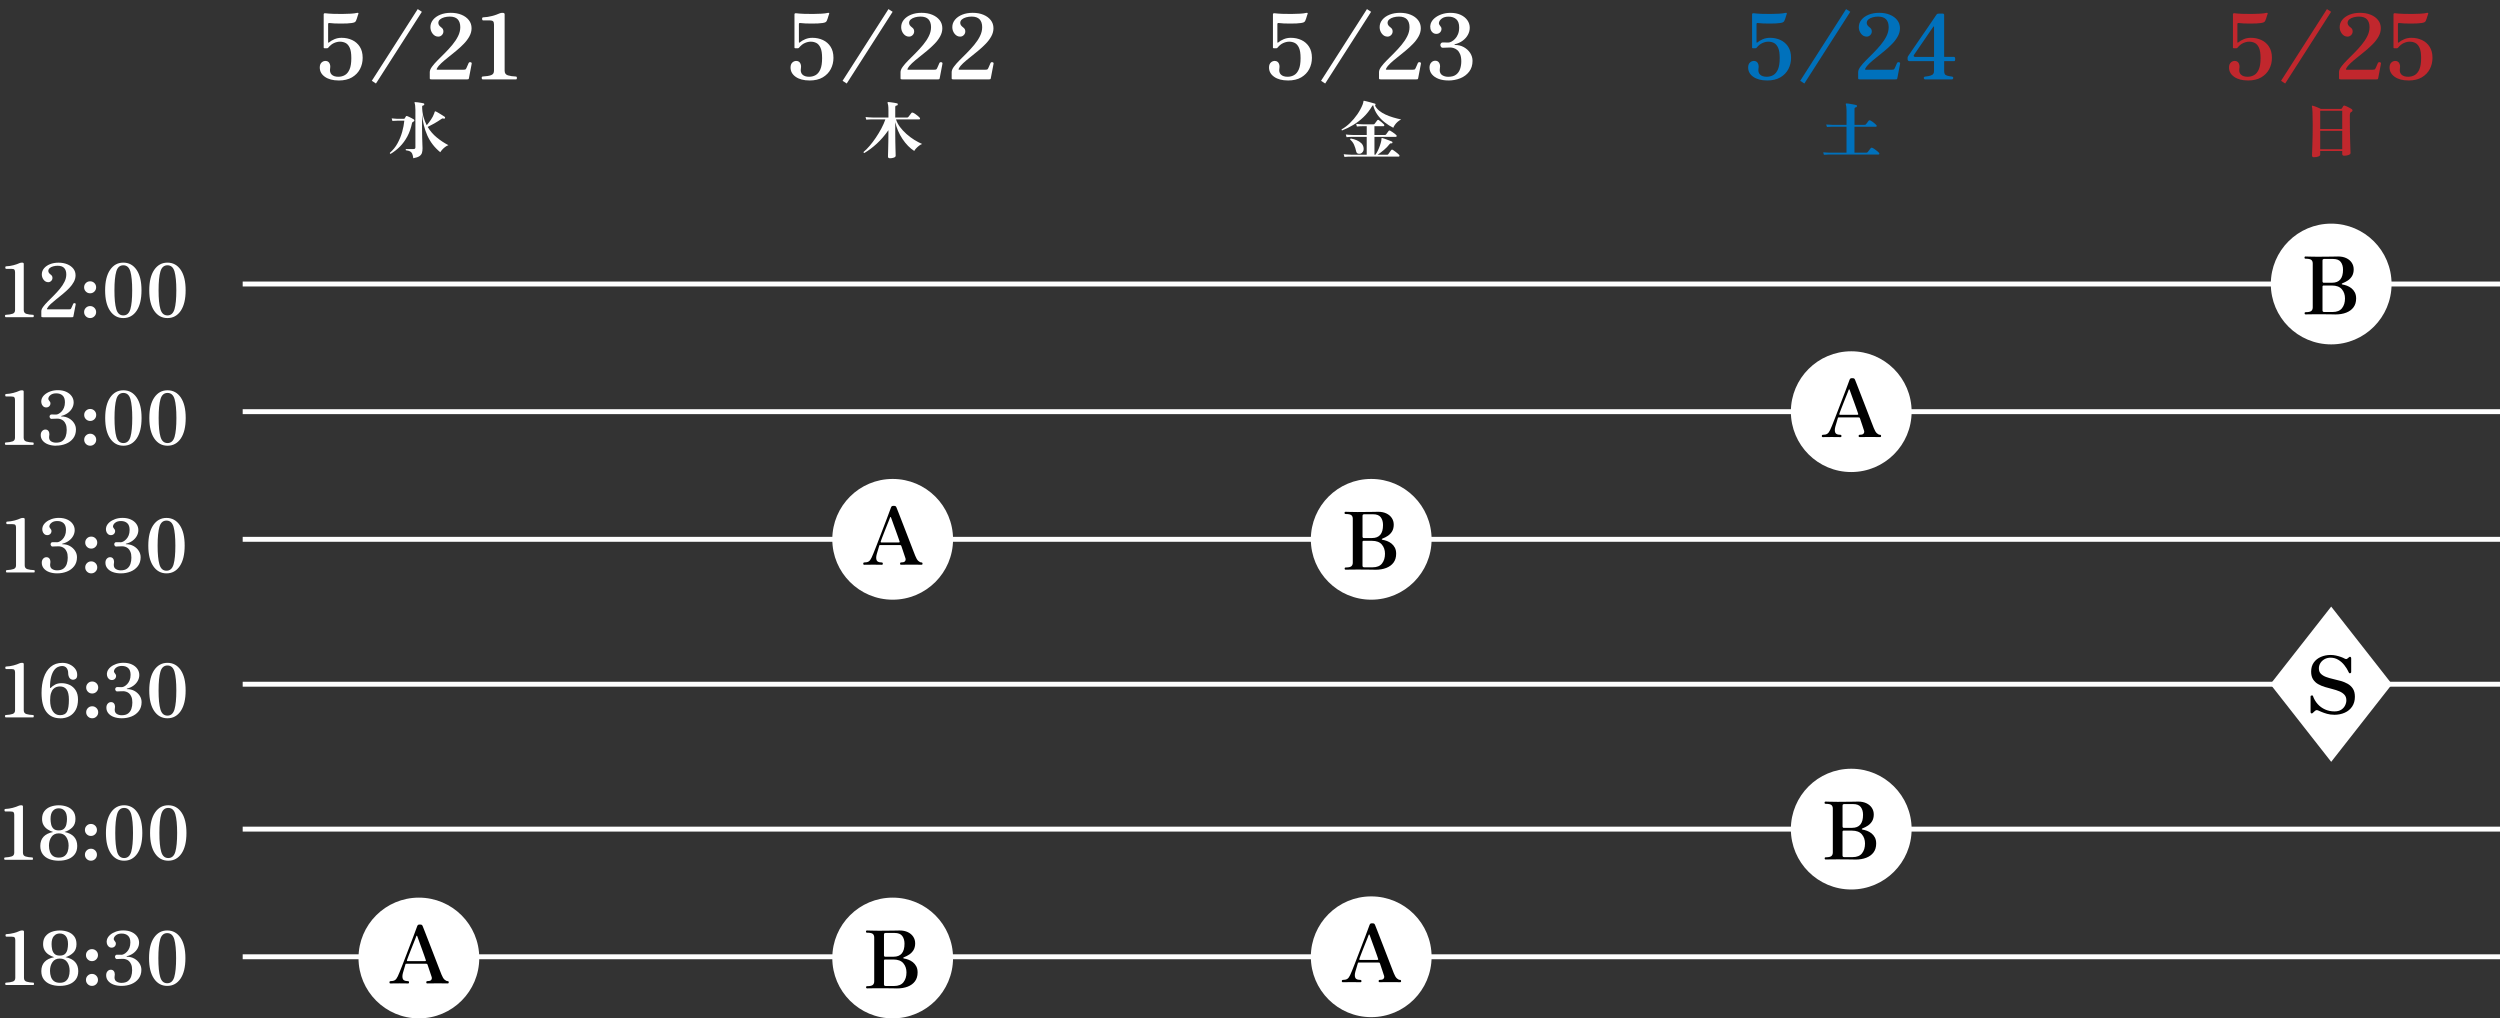 <?xml version="1.0" encoding="UTF-8"?>
<svg id="_レイヤー_1" data-name="レイヤー 1" xmlns="http://www.w3.org/2000/svg" version="1.1" viewBox="0 0 1014.48 413.25">
  <rect x="0" y="0" width="1014.48" height="413.25" fill="#333333" stroke="none"/>
  <defs>
    <style>
      .cls-1 {
        fill: #000;
      }

      .cls-1, .cls-2, .cls-3, .cls-4 {
        stroke-width: 0px;
      }

      .cls-2 {
        fill: #c1272d;
      }

      .cls-3 {
        fill: #0071bc;
      }

      .cls-4 {
        fill: #fff;
      }

      .cls-5 {
        fill: none;
        stroke: #fff;
        stroke-miterlimit: 10;
        stroke-width: 2px;
      }
    </style>
  </defs>
  <g>
    <g>
      <path class="cls-4" d="M137.4,32.65c-2.29,0-4.14-.49-5.54-1.46-1.4-.98-2.1-2.24-2.1-3.81,0-.9.26-1.59.77-2.05.51-.46,1.11-.66,1.79-.59.63.07,1.1.39,1.39.95.29.56.38,1.22.26,1.98-.2,1.15.01,2.01.62,2.6.61.59,1.51.88,2.71.88.98,0,1.86-.23,2.65-.68.79-.45,1.43-1.23,1.9-2.32.48-1.1.71-2.61.71-4.54s-.21-3.26-.64-4.21c-.43-.95-.99-1.6-1.68-1.96-.7-.35-1.46-.53-2.29-.53-.76,0-1.56.18-2.4.55-.84.37-1.63,1-2.36,1.9-.1.15-.26.22-.48.22h-.99c-.07,0-.15-.02-.24-.05-.09-.04-.13-.12-.13-.24V5.86c0-.17.05-.3.15-.4s.32-.12.66-.07c.78.1,1.76.17,2.95.22s2.42.07,3.7.05c1.28-.01,2.46-.05,3.53-.11,1.07-.06,1.89-.16,2.45-.31.32-.07.52-.06.62.04.05.05.07.11.05.18-.01.07-.03.13-.05.18v.04s-.1.23-.22.62c-.12.39-.25.8-.38,1.23-.13.43-.26.75-.38.97-.15.27-.35.46-.62.57s-.63.2-1.1.27c-.44.07-1.05.13-1.83.17-.78.04-1.62.05-2.53.05s-1.76-.02-2.58-.05c-.82-.04-1.51-.09-2.07-.17-.37-.05-.55.1-.55.44v7.32c0,.1.04.16.11.2s.16,0,.26-.09c.56-.49,1.29-.92,2.18-1.3.89-.38,1.86-.57,2.91-.57,1.56,0,2.99.3,4.28.9,1.29.6,2.33,1.5,3.11,2.71.78,1.21,1.17,2.71,1.17,4.52,0,1.64-.36,3.15-1.08,4.54s-1.8,2.51-3.24,3.37c-1.44.85-3.26,1.28-5.45,1.28Z"/>
      <path class="cls-4" d="M152.56,33.89l-1.68-1.1,18.63-29.1,1.68,1.1-18.63,29.1Z"/>
      <path class="cls-4" d="M175.1,32.21c-.17,0-.33-.02-.48-.05-.15-.04-.22-.17-.22-.38v-2.49c0-.66.3-1.4.9-2.21.6-.82,1.37-1.7,2.31-2.64.94-.94,1.93-1.93,2.98-2.98,1.05-1.05,2.04-2.14,2.98-3.28.94-1.13,1.71-2.3,2.31-3.5.6-1.2.9-2.42.9-3.66,0-1.37-.35-2.42-1.04-3.17-.7-.74-1.77-1.12-3.24-1.12-.76,0-1.49.1-2.2.29-.71.2-1.29.48-1.74.86-.45.38-.68.85-.68,1.41,0,.32.09.62.27.92.18.29.52.62,1.01.99.51.37.77.88.77,1.54,0,.59-.21,1.09-.62,1.5-.42.42-.9.62-1.46.62-.9,0-1.66-.39-2.27-1.17-.61-.78-.92-1.67-.92-2.67,0-1.12.36-2.12,1.08-3,.72-.88,1.7-1.57,2.95-2.07,1.24-.5,2.66-.75,4.25-.75s3.08.26,4.34.79c1.26.52,2.25,1.25,2.98,2.18s1.1,2.03,1.1,3.29c0,1.12-.29,2.22-.88,3.29-.59,1.07-1.35,2.1-2.31,3.07-.95.98-1.98,1.92-3.09,2.84-1.11.92-2.19,1.79-3.24,2.62-1.05.83-1.98,1.62-2.78,2.36-.81.74-1.38,1.45-1.72,2.1-.15.27-.19.43-.13.48.06.05.21.07.46.07h10.39c.32,0,.55-.02.71-.07s.31-.22.46-.51c.12-.27.29-.63.49-1.1.21-.46.36-.82.46-1.06.1-.19.26-.3.48-.33.22-.02.41.02.59.13.17.11.22.3.15.57l-1.13,5.93c-.05.2-.16.31-.35.33-.18.02-.4.04-.64.04h-14.16Z"/>
      <path class="cls-4" d="M195.85,32.21c-.15,0-.26-.1-.33-.29-.07-.19-.08-.39-.02-.59.06-.19.19-.29.38-.29,1.44-.07,2.56-.25,3.37-.53.81-.28,1.21-.88,1.21-1.81V9.96c0-.59-.11-1.01-.33-1.28-.22-.27-.74-.4-1.57-.4h-2.53c-.17,0-.29-.1-.35-.31-.06-.21-.07-.41-.02-.62.05-.21.17-.31.37-.31,1.24-.05,2.46-.23,3.66-.55,1.19-.32,2.21-.67,3.04-1.06.34-.15.74-.22,1.21-.22.56,0,.84.2.84.59v22.91c0,.98.44,1.6,1.32,1.87.88.27,1.98.43,3.29.48.17,0,.28.1.33.29.05.2.05.39,0,.59-.05.2-.16.29-.33.29h-13.54Z"/>
    </g>
    <path class="cls-4" d="M158.5,62.45c-.25-.05-.35-.19-.3-.43,1.27-1.11,2.32-2.4,3.12-3.88.81-1.48,1.43-3.01,1.88-4.61.44-1.59.73-3.11.87-4.56h-2.79c-.87.02-1.55.05-2.04.1l-.3-1.03c.64.08,1.41.14,2.32.18h2.59c.17,0,.29-.06.38-.18.08-.13.17-.27.25-.42.08-.14.16-.27.23-.39.13-.18.3-.23.5-.13.2.07.47.18.81.34.34.16.68.33,1.03.52.35.19.65.35.88.5.18.13.25.31.2.53-.07.19-.19.3-.35.35-.34.12-.53.31-.58.58-.42,2.05-1.05,3.86-1.9,5.44-.85,1.58-1.85,2.95-3.01,4.12-1.16,1.17-2.42,2.15-3.78,2.96ZM167.71,64.24c-.1-.81-.25-1.43-.44-1.86-.19-.44-.49-.76-.88-.96-.39-.2-.95-.34-1.67-.43-.07-.08-.1-.18-.09-.28,0-.1.05-.18.14-.23h3.07c.49,0,.73-.23.73-.68v-15.25c0-.64-.03-1.21-.1-1.72-.07-.51-.14-.85-.23-1.02-.05-.1-.06-.19-.03-.28.05-.07.13-.1.25-.1.3,0,.68.03,1.12.1.44.07.88.13,1.31.2.43.07.76.13.99.2.23.05.34.2.3.45-.02.24-.15.37-.4.4-.29.02-.44.14-.48.38,0,1.48.17,2.85.5,4.12.34,1.27.79,2.45,1.36,3.54.59-.69,1.16-1.44,1.72-2.27.56-.82.99-1.63,1.27-2.42.1-.3.18-.53.23-.68.02-.12.07-.2.15-.25.08-.03.21-.02.38.05.18.08.44.22.75.4.32.19.66.39,1.03.62s.71.44,1.03.64c.32.2.57.37.75.5.18.15.21.34.08.55-.13.24-.31.29-.53.18-.17-.08-.3-.12-.4-.1-.1.02-.24.08-.4.18-1.01.69-1.99,1.31-2.96,1.86-.97.55-1.87,1.03-2.71,1.43.99,1.65,2.22,3.07,3.69,4.28,1.47,1.21,3.04,2.25,4.72,3.12-.47.17-.92.42-1.36.76-.44.34-.82.69-1.16,1.07-.34.38-.6.73-.78,1.04-2.33-1.91-4.08-4.17-5.24-6.77-1.16-2.6-1.88-5.49-2.16-8.66v5.34c0,1.39.02,2.71.05,3.94.03,1.23.07,2.26.1,3.07.03.81.05,1.31.05,1.47,0,.72-.08,1.35-.24,1.88-.16.53-.51.97-1.04,1.33-.54.36-1.37.64-2.49.84Z"/>
  </g>
  <g>
    <g>
      <path class="cls-4" d="M328.44,32.65c-2.29,0-4.14-.49-5.54-1.46-1.4-.98-2.1-2.24-2.1-3.81,0-.9.26-1.59.77-2.05.51-.46,1.11-.66,1.79-.59.63.07,1.1.39,1.39.95.29.56.38,1.22.26,1.98-.2,1.15.01,2.01.62,2.6.61.59,1.51.88,2.71.88.98,0,1.86-.23,2.65-.68.79-.45,1.43-1.23,1.9-2.32.48-1.1.71-2.61.71-4.54s-.21-3.26-.64-4.21-.99-1.6-1.68-1.96c-.7-.35-1.46-.53-2.29-.53-.76,0-1.56.18-2.4.55-.84.37-1.63,1-2.36,1.9-.1.15-.26.22-.48.22h-.99c-.07,0-.15-.02-.24-.05-.09-.04-.13-.12-.13-.24V5.86c0-.17.05-.3.15-.4.1-.1.32-.12.66-.07.78.1,1.76.17,2.95.22s2.42.07,3.7.05c1.28-.01,2.46-.05,3.53-.11,1.07-.06,1.89-.16,2.45-.31.32-.07.52-.06.62.04.05.05.07.11.05.18-.01.07-.03.13-.05.18v.04s-.1.23-.22.62c-.12.39-.25.8-.38,1.23-.13.43-.26.75-.38.97-.15.27-.35.46-.62.57s-.63.2-1.1.27c-.44.07-1.05.13-1.83.17-.78.04-1.62.05-2.53.05s-1.76-.02-2.58-.05c-.82-.04-1.51-.09-2.07-.17-.37-.05-.55.1-.55.44v7.32c0,.1.04.16.11.2s.16,0,.26-.09c.56-.49,1.29-.92,2.18-1.3.89-.38,1.86-.57,2.91-.57,1.56,0,2.99.3,4.28.9,1.29.6,2.33,1.5,3.11,2.71.78,1.21,1.17,2.71,1.17,4.52,0,1.64-.36,3.15-1.08,4.54s-1.8,2.51-3.24,3.37-3.26,1.28-5.45,1.28Z"/>
      <path class="cls-4" d="M343.59,33.89l-1.68-1.1,18.63-29.1,1.68,1.1-18.63,29.1Z"/>
      <path class="cls-4" d="M366.13,32.21c-.17,0-.33-.02-.48-.05-.15-.04-.22-.17-.22-.38v-2.49c0-.66.3-1.4.9-2.21.6-.82,1.37-1.7,2.31-2.64.94-.94,1.93-1.93,2.98-2.98,1.05-1.05,2.04-2.14,2.98-3.28.94-1.13,1.71-2.3,2.31-3.5.6-1.2.9-2.42.9-3.66,0-1.37-.35-2.42-1.04-3.17-.7-.74-1.77-1.12-3.24-1.12-.76,0-1.49.1-2.2.29-.71.2-1.29.48-1.74.86-.45.38-.68.85-.68,1.41,0,.32.09.62.27.92.18.29.52.62,1.01.99.51.37.77.88.77,1.54,0,.59-.21,1.09-.62,1.5-.42.42-.9.62-1.46.62-.9,0-1.66-.39-2.27-1.17-.61-.78-.92-1.67-.92-2.67,0-1.12.36-2.12,1.08-3,.72-.88,1.7-1.57,2.95-2.07,1.24-.5,2.66-.75,4.25-.75s3.08.26,4.34.79c1.26.52,2.25,1.25,2.98,2.18.73.93,1.1,2.03,1.1,3.29,0,1.12-.29,2.22-.88,3.29-.59,1.07-1.35,2.1-2.31,3.07-.95.98-1.98,1.92-3.09,2.84-1.11.92-2.19,1.79-3.24,2.62-1.05.83-1.98,1.62-2.78,2.36-.8.74-1.38,1.45-1.72,2.1-.15.27-.19.43-.13.48.06.05.21.07.46.07h10.39c.32,0,.55-.02.71-.07.16-.05.31-.22.46-.51.12-.27.29-.63.49-1.1.21-.46.36-.82.46-1.06.1-.19.26-.3.48-.33.22-.02.42.02.59.13.17.11.22.3.15.57l-1.13,5.93c-.05.2-.17.31-.35.33-.18.02-.4.04-.64.04h-14.16Z"/>
      <path class="cls-4" d="M386.88,32.21c-.17,0-.33-.02-.48-.05s-.22-.17-.22-.38v-2.49c0-.66.3-1.4.9-2.21s1.37-1.7,2.31-2.64c.94-.94,1.93-1.93,2.98-2.98,1.05-1.05,2.04-2.14,2.98-3.28.94-1.13,1.71-2.3,2.31-3.5.6-1.2.9-2.42.9-3.66,0-1.37-.35-2.42-1.04-3.17-.7-.74-1.78-1.12-3.24-1.12-.76,0-1.49.1-2.2.29-.71.2-1.29.48-1.74.86-.45.38-.68.85-.68,1.41,0,.32.09.62.27.92.18.29.52.62,1.01.99.51.37.77.88.77,1.54,0,.59-.21,1.09-.62,1.5-.42.42-.9.62-1.46.62-.9,0-1.66-.39-2.27-1.17-.61-.78-.92-1.67-.92-2.67,0-1.12.36-2.12,1.08-3s1.7-1.57,2.95-2.07c1.24-.5,2.66-.75,4.25-.75s3.08.26,4.34.79c1.26.52,2.25,1.25,2.98,2.18.73.93,1.1,2.03,1.1,3.29,0,1.12-.29,2.22-.88,3.29s-1.35,2.1-2.31,3.07c-.95.98-1.98,1.92-3.09,2.84s-2.19,1.79-3.24,2.62-1.98,1.62-2.78,2.36c-.81.74-1.38,1.45-1.72,2.1-.15.27-.19.43-.13.48s.21.07.46.07h10.39c.32,0,.55-.02.71-.07.16-.05.31-.22.46-.51.12-.27.29-.63.49-1.1.21-.46.36-.82.46-1.06.1-.19.26-.3.48-.33.22-.02.41.02.58.13s.22.3.15.57l-1.13,5.93c-.05.2-.16.31-.35.33-.18.02-.4.04-.64.04h-14.16Z"/>
    </g>
    <path class="cls-4" d="M361.08,64.21c-.5,0-.75-.23-.75-.7,0-.12,0-.48.03-1.08s.04-1.35.06-2.25c.03-.9.05-1.85.06-2.86.02-1.01.03-1.97.03-2.9v-1.59c-1.48,2.11-3.05,3.94-4.73,5.48-1.68,1.54-3.37,2.8-5.06,3.79-.25-.05-.35-.19-.3-.43.79-.65,1.61-1.48,2.47-2.48.86-1,1.69-2.1,2.5-3.3.81-1.2,1.56-2.44,2.24-3.71s1.23-2.52,1.65-3.73h-5.01c-.55,0-1.04,0-1.46.02-.42.02-.85.05-1.28.1l-.3-1.08c.82.1,1.84.17,3.05.2h6.24v-2.84c0-.96-.04-1.66-.11-2.11-.08-.45-.16-.79-.24-1.01-.03-.08-.03-.16.02-.23.07-.07.15-.1.25-.1.25.02.61.05,1.08.11.47.06.94.13,1.42.21s.85.16,1.12.23c.1.02.17.08.21.18s.05.19.04.28c-.03.24-.15.37-.35.4-.29.02-.47.08-.55.18-.08.1-.13.28-.13.53v4.18h4.68c.18,0,.32-.02.4-.05.08-.03.18-.11.28-.23.08-.1.21-.26.36-.47.16-.21.32-.42.48-.63.16-.21.27-.36.34-.44.15-.22.37-.27.65-.15.27.1.59.28.96.54.37.26.72.53,1.06.81s.57.5.71.67c.13.15.18.31.13.47-.05.16-.15.24-.3.24h-9.44c.34,1.06.88,2.09,1.62,3.08.75,1,1.62,1.94,2.62,2.83,1,.89,2.05,1.68,3.16,2.37,1.11.69,2.17,1.25,3.2,1.69-.4.13-.83.37-1.27.72-.45.34-.84.71-1.2,1.1-.35.39-.6.72-.73,1.01-.86-.54-1.7-1.22-2.52-2.06s-1.58-1.79-2.28-2.84-1.3-2.17-1.8-3.34c-.5-1.17-.87-2.33-1.11-3.49v4.91c0,.94,0,1.9.03,2.9s.04,1.91.06,2.76c.03.85.05,1.55.06,2.11.02.56.02.89.02.99,0,.32-.23.57-.7.75-.47.18-1.02.28-1.66.28Z"/>
  </g>
  <g>
    <g>
      <path class="cls-4" d="M522.6,32.65c-2.29,0-4.14-.49-5.54-1.46-1.4-.98-2.1-2.24-2.1-3.81,0-.9.26-1.59.77-2.05.51-.46,1.11-.66,1.79-.59.63.07,1.1.39,1.39.95.29.56.38,1.22.26,1.98-.2,1.15.01,2.01.62,2.6.61.59,1.51.88,2.71.88.98,0,1.86-.23,2.65-.68.79-.45,1.43-1.23,1.9-2.32.48-1.1.71-2.61.71-4.54s-.21-3.26-.64-4.21-.99-1.6-1.68-1.96c-.7-.35-1.46-.53-2.29-.53-.76,0-1.56.18-2.4.55-.84.37-1.63,1-2.36,1.9-.1.15-.26.22-.48.22h-.99c-.07,0-.15-.02-.24-.05-.09-.04-.13-.12-.13-.24V5.86c0-.17.05-.3.15-.4.1-.1.32-.12.66-.07.78.1,1.76.17,2.95.22s2.42.07,3.7.05c1.28-.01,2.46-.05,3.53-.11,1.07-.06,1.89-.16,2.45-.31.32-.07.52-.06.62.04.05.05.07.11.05.18-.01.07-.03.13-.05.18v.04s-.1.23-.22.62c-.12.39-.25.8-.38,1.23-.13.43-.26.75-.38.97-.15.27-.35.46-.62.57s-.63.2-1.1.27c-.44.07-1.05.13-1.83.17-.78.04-1.62.05-2.53.05s-1.76-.02-2.58-.05c-.82-.04-1.51-.09-2.07-.17-.37-.05-.55.1-.55.44v7.32c0,.1.04.16.11.2s.16,0,.26-.09c.56-.49,1.29-.92,2.18-1.3.89-.38,1.86-.57,2.91-.57,1.56,0,2.99.3,4.28.9,1.29.6,2.33,1.5,3.11,2.71.78,1.21,1.17,2.71,1.17,4.52,0,1.64-.36,3.15-1.08,4.54s-1.8,2.51-3.24,3.37-3.26,1.28-5.45,1.28Z"/>
      <path class="cls-4" d="M537.75,33.89l-1.68-1.1,18.63-29.1,1.68,1.1-18.63,29.1Z"/>
      <path class="cls-4" d="M560.29,32.21c-.17,0-.33-.02-.48-.05-.15-.04-.22-.17-.22-.38v-2.49c0-.66.3-1.4.9-2.21.6-.82,1.37-1.7,2.31-2.64.94-.94,1.93-1.93,2.98-2.98,1.05-1.05,2.04-2.14,2.98-3.28.94-1.13,1.71-2.3,2.31-3.5.6-1.2.9-2.42.9-3.66,0-1.37-.35-2.42-1.04-3.17-.7-.74-1.77-1.12-3.24-1.12-.76,0-1.49.1-2.2.29-.71.2-1.29.48-1.74.86-.45.38-.68.85-.68,1.41,0,.32.09.62.27.92.18.29.52.62,1.01.99.51.37.77.88.77,1.54,0,.59-.21,1.09-.62,1.5-.42.42-.9.62-1.46.62-.9,0-1.66-.39-2.27-1.17-.61-.78-.92-1.67-.92-2.67,0-1.12.36-2.12,1.08-3,.72-.88,1.7-1.57,2.95-2.07,1.24-.5,2.66-.75,4.25-.75s3.08.26,4.34.79c1.26.52,2.25,1.25,2.98,2.18.73.93,1.1,2.03,1.1,3.29,0,1.12-.29,2.22-.88,3.29-.59,1.07-1.35,2.1-2.31,3.07-.95.98-1.98,1.92-3.09,2.84-1.11.92-2.19,1.79-3.24,2.62-1.05.83-1.98,1.62-2.78,2.36-.8.74-1.38,1.45-1.72,2.1-.15.27-.19.43-.13.48.06.05.21.07.46.07h10.39c.32,0,.55-.02.71-.07.16-.05.31-.22.46-.51.12-.27.29-.63.49-1.1.21-.46.36-.82.46-1.06.1-.19.26-.3.48-.33.22-.02.42.02.59.13.17.11.22.3.15.57l-1.13,5.93c-.05.2-.17.31-.35.33-.18.02-.4.04-.64.04h-14.16Z"/>
      <path class="cls-4" d="M587.74,32.65c-1.49,0-2.81-.21-3.95-.64-1.15-.43-2.05-1.04-2.71-1.83-.66-.79-.99-1.73-.99-2.8,0-.83.23-1.49.68-1.99s.99-.75,1.63-.75,1.12.22,1.46.66c.34.44.51.99.51,1.65,0,.22-.02.46-.07.71-.05.26-.07.52-.07.79,0,.95.35,1.64,1.04,2.07s1.49.64,2.4.64c1.37,0,2.43-.29,3.2-.88.77-.59,1.31-1.35,1.63-2.31.32-.95.48-1.98.48-3.07,0-1.17-.15-2.13-.46-2.87-.31-.74-.69-1.31-1.15-1.7-.46-.39-.95-.66-1.46-.82s-.98-.24-1.39-.24c-.54,0-1.13.02-1.78.06s-1.09.05-1.34.05c-.27,0-.49-.13-.66-.38-.17-.26-.26-.51-.26-.75s.08-.48.26-.7c.17-.22.4-.33.7-.33s.66,0,1.1.02c.44.01.84.02,1.21.02.34,0,.75-.12,1.23-.37.48-.24.96-.62,1.45-1.12.49-.5.89-1.13,1.21-1.9s.48-1.68.48-2.73c0-1.51-.39-2.62-1.17-3.33-.78-.71-1.82-1.06-3.11-1.06-1.12,0-2.03.24-2.71.73-.68.49-1.09,1.05-1.21,1.68-.05.29-.03.53.07.71.1.18.22.37.37.57.15.17.28.35.4.55.12.2.18.44.18.73,0,.56-.2,1.04-.59,1.43-.39.39-.89.59-1.5.59s-1.13-.2-1.56-.6c-.43-.4-.71-.92-.84-1.56-.13-.63-.1-1.27.09-1.9.27-.85.79-1.62,1.57-2.29.78-.67,1.73-1.2,2.85-1.59,1.12-.39,2.33-.59,3.62-.59,1.61,0,3,.27,4.17.82,1.17.55,2.07,1.28,2.71,2.2.63.92.95,1.92.95,3.02,0,1.02-.26,1.99-.77,2.91s-1.22,1.7-2.12,2.36c-.9.66-1.94,1.13-3.11,1.43-.12.02-.19.08-.2.16-.01.09.05.13.2.13,1.34,0,2.55.3,3.62.9,1.07.6,1.93,1.39,2.56,2.36.63.98.95,2.04.95,3.18,0,1.73-.46,3.2-1.37,4.39-.92,1.2-2.12,2.09-3.61,2.69s-3.1.9-4.83.9Z"/>
    </g>
    <path class="cls-4" d="M544.63,52.93c-.24-.08-.3-.23-.2-.45,1.12-.62,2.24-1.46,3.34-2.52,1.1-1.06,2.11-2.24,3.02-3.56.91-1.32,1.64-2.66,2.18-4.04.1-.29.17-.51.2-.68.03-.17.06-.3.08-.4.02-.08.03-.15.03-.2s0-.08.03-.1c.05-.08.13-.11.25-.08.18.03.48.1.88.2.4.1.84.21,1.32.34s.92.25,1.32.37c.4.12.7.2.88.25.1.03.17.1.2.2.03.1.03.19,0,.28-.03.13-.1.23-.2.28.4.81.98,1.51,1.72,2.11.75.6,1.6,1.13,2.57,1.57.96.44,1.99.83,3.07,1.15,1.08.32,2.17.6,3.26.83-.5.24-.98.55-1.42.94-.45.39-.82.81-1.13,1.25-.31.44-.52.83-.64,1.18-1.17-.57-2.32-1.29-3.45-2.17s-2.11-1.9-2.95-3.07c-.84-1.17-1.43-2.47-1.76-3.88-.17.02-.31.13-.43.33-1.01,1.71-2.18,3.2-3.51,4.47s-2.74,2.34-4.23,3.22-2.96,1.61-4.42,2.18ZM545.56,63.66l-.3-1.08c.84.1,1.85.17,3.05.2h6.29v-7.25h-5.41c-.55,0-1.04,0-1.47.03-.43.02-.86.05-1.3.1l-.3-1.08c.84.1,1.85.17,3.05.2h5.44v-3.57h-1.23c-.55,0-1.04,0-1.46.03-.42.02-.86.05-1.31.1l-.3-1.08c.84.1,1.85.17,3.05.2h3.85c.18,0,.32-.02.4-.05.08-.03.17-.11.25-.23l.98-1.31c.18-.25.4-.3.66-.15.32.2.7.49,1.13.87.44.38.76.68.98.92.13.15.17.31.11.47-.06.16-.16.24-.29.24h-3.7v3.57h4.08c.18,0,.32-.02.42-.05.09-.03.18-.11.26-.23.13-.18.3-.41.49-.68.19-.27.35-.49.47-.65.17-.23.39-.29.68-.15.23.13.52.31.86.54s.65.45.96.68c.3.23.53.42.68.59.13.15.17.31.11.47-.06.16-.16.24-.32.24h-8.68v7.25h.38c.35-.47.69-1.04,1.01-1.7.32-.66.6-1.35.84-2.05.24-.7.42-1.35.54-1.94.03-.18.05-.34.06-.48,0-.13.01-.24.01-.33,0-.13.02-.22.05-.25.05-.08.13-.1.25-.05.2.05.49.14.86.26.37.13.76.27,1.17.43.41.16.8.31,1.16.44.36.13.62.24.79.33.17.1.23.24.18.43-.05.24-.19.33-.4.28-.2-.03-.35-.03-.44.01-.09.04-.21.15-.34.31-.62.82-1.39,1.62-2.3,2.38-.92.76-1.77,1.41-2.56,1.93h3.73c.17,0,.3-.02.4-.05.1-.03.18-.11.25-.23.13-.18.33-.45.58-.81s.44-.61.55-.78c.18-.23.42-.27.71-.1.25.15.54.36.88.62s.66.52.98.77c.32.25.54.46.68.63.13.15.18.31.12.47-.05.16-.15.24-.3.24h-19.26c-.55,0-1.04,0-1.46.03-.42.02-.85.05-1.28.1ZM551.93,62.37c-.35.08-.68.05-1-.09-.31-.14-.51-.4-.59-.77-.2-.99-.49-1.9-.86-2.74-.37-.84-.9-1.54-1.59-2.11-.05-.23.04-.39.28-.45.84.15,1.62.38,2.35.69s1.35.71,1.85,1.18c.5.48.81,1.06.93,1.75.13.72.05,1.3-.26,1.74-.31.44-.68.71-1.12.81Z"/>
  </g>
  <g>
    <g>
      <path class="cls-3" d="M717.03,32.65c-2.29,0-4.14-.49-5.54-1.46-1.4-.98-2.1-2.24-2.1-3.81,0-.9.26-1.59.77-2.05.51-.46,1.11-.66,1.79-.59.63.07,1.1.39,1.39.95.29.56.38,1.22.26,1.98-.2,1.15.01,2.01.62,2.6.61.59,1.51.88,2.71.88.98,0,1.86-.23,2.65-.68.79-.45,1.43-1.23,1.9-2.32.48-1.1.71-2.61.71-4.54s-.21-3.26-.64-4.21c-.43-.95-.99-1.6-1.68-1.96-.7-.35-1.46-.53-2.29-.53-.76,0-1.56.18-2.4.55-.84.37-1.63,1-2.36,1.9-.1.15-.26.22-.48.22h-.99c-.07,0-.15-.02-.24-.05-.09-.04-.13-.12-.13-.24V5.86c0-.17.05-.3.15-.4s.32-.12.66-.07c.78.1,1.76.17,2.95.22s2.42.07,3.7.05c1.28-.01,2.46-.05,3.53-.11,1.07-.06,1.89-.16,2.45-.31.32-.07.52-.06.62.04.05.05.07.11.05.18-.01.07-.03.13-.05.18v.04s-.1.23-.22.62c-.12.39-.25.8-.38,1.23-.13.43-.26.75-.38.97-.15.27-.35.46-.62.57s-.63.2-1.1.27c-.44.07-1.05.13-1.83.17-.78.04-1.62.05-2.53.05s-1.76-.02-2.58-.05c-.82-.04-1.51-.09-2.07-.17-.37-.05-.55.1-.55.44v7.32c0,.1.04.16.11.2s.16,0,.26-.09c.56-.49,1.29-.92,2.18-1.3.89-.38,1.86-.57,2.91-.57,1.56,0,2.99.3,4.28.9,1.29.6,2.33,1.5,3.11,2.71.78,1.21,1.17,2.71,1.17,4.52,0,1.64-.36,3.15-1.08,4.54s-1.8,2.51-3.24,3.37c-1.44.85-3.26,1.28-5.45,1.28Z"/>
      <path class="cls-3" d="M732.19,33.89l-1.68-1.1,18.63-29.1,1.68,1.1-18.63,29.1Z"/>
      <path class="cls-3" d="M754.73,32.21c-.17,0-.33-.02-.48-.05-.15-.04-.22-.17-.22-.38v-2.49c0-.66.3-1.4.9-2.21.6-.82,1.37-1.7,2.31-2.64.94-.94,1.93-1.93,2.98-2.98,1.05-1.05,2.04-2.14,2.98-3.28.94-1.13,1.71-2.3,2.31-3.5.6-1.2.9-2.42.9-3.66,0-1.37-.35-2.42-1.04-3.17-.7-.74-1.77-1.12-3.24-1.12-.76,0-1.49.1-2.2.29-.71.2-1.29.48-1.74.86-.45.38-.68.85-.68,1.41,0,.32.09.62.27.92.18.29.52.62,1.01.99.51.37.77.88.77,1.54,0,.59-.21,1.09-.62,1.5-.42.42-.9.62-1.46.62-.9,0-1.66-.39-2.27-1.17-.61-.78-.92-1.67-.92-2.67,0-1.12.36-2.12,1.08-3,.72-.88,1.7-1.57,2.95-2.07,1.24-.5,2.66-.75,4.25-.75s3.08.26,4.34.79c1.26.52,2.25,1.25,2.98,2.18s1.1,2.03,1.1,3.29c0,1.12-.29,2.22-.88,3.29-.59,1.07-1.35,2.1-2.31,3.07-.95.98-1.98,1.92-3.09,2.84-1.11.92-2.19,1.79-3.24,2.62-1.05.83-1.98,1.62-2.78,2.36-.81.74-1.38,1.45-1.72,2.1-.15.27-.19.43-.13.48.06.05.21.07.46.07h10.39c.32,0,.55-.02.71-.07s.31-.22.46-.51c.12-.27.29-.63.49-1.1.21-.46.36-.82.46-1.06.1-.19.26-.3.48-.33.22-.02.41.02.59.13.17.11.22.3.15.57l-1.13,5.93c-.05.2-.16.31-.35.33-.18.02-.4.04-.64.04h-14.16Z"/>
      <path class="cls-3" d="M781.01,32.21c-.51-.39-.51-.76,0-1.1,1.1-.12,1.92-.27,2.45-.46.54-.18.9-.43,1.08-.73.18-.3.27-.68.27-1.12v-3.99h-10.03c-.24,0-.42-.09-.53-.26-.11-.17-.16-.34-.16-.51v-.62c0-.15.06-.34.18-.59.83-1.22,1.59-2.33,2.27-3.33.68-1,1.43-2.1,2.25-3.29.82-1.2,1.64-2.39,2.47-3.59.83-1.19,1.59-2.3,2.27-3.31.68-1.01,1.24-1.84,1.67-2.47.43-.63.65-.96.68-.99.15-.22.44-.33.88-.33h1.61c.37,0,.55.2.55.59v16.98h4.03c.2,0,.33.14.4.42.07.28.08.57.02.86-.06.29-.19.44-.38.44h-4.06v3.99c0,.51.07.92.22,1.21.15.29.46.52.93.68.48.16,1.2.3,2.18.42.27.15.4.32.38.51-.01.2-.14.39-.38.59h-11.24ZM777.13,23.09h7.69v-12.19c0-.07-.04-.12-.11-.15s-.13,0-.18.07l-7.87,11.49c-.12.2-.14.37-.06.53s.26.24.53.24Z"/>
    </g>
    <path class="cls-3" d="M740.12,62.8l-.28-.98c.65.07,1.45.11,2.39.13h7.07v-10.52h-5.84c-.87.02-1.58.04-2.11.08l-.3-.98c.67.07,1.47.11,2.39.13h5.87v-5.79c0-.65-.03-1.19-.09-1.6s-.13-.73-.21-.97c-.05-.08-.03-.17.05-.25.05-.05.13-.08.23-.08.2,0,.48.02.84.08.36.05.75.11,1.16.19.41.08.79.15,1.15.21.35.07.62.13.81.18.12.03.2.1.24.2.04.1.05.19.04.28-.02.25-.14.39-.38.43-.22.03-.37.1-.47.2-.09.1-.14.29-.14.58v6.34h4.05c.15,0,.27-.01.36-.04.09-.03.18-.1.26-.21.08-.1.2-.25.34-.44.14-.19.29-.39.43-.58.14-.19.25-.33.31-.42.17-.18.38-.23.63-.13.23.1.52.28.87.53.34.25.67.51.98.77.31.26.53.47.67.64.12.13.15.28.1.43s-.14.23-.28.23h-8.73v10.52h4.71c.18,0,.32-.02.4-.05.08-.03.18-.11.28-.23.08-.1.21-.26.37-.47.16-.21.32-.42.48-.63.16-.21.27-.36.34-.44.15-.22.37-.27.65-.15.27.1.59.29.96.55.37.27.72.54,1.06.81.34.27.57.49.7.65.13.15.18.31.13.47-.05.16-.15.24-.3.24h-20.06c-.87.02-1.58.05-2.11.1Z"/>
  </g>
  <g>
    <g>
      <path class="cls-2" d="M912.16,32.65c-2.29,0-4.14-.49-5.54-1.46-1.4-.98-2.1-2.24-2.1-3.81,0-.9.26-1.59.77-2.05.51-.46,1.11-.66,1.79-.59.63.07,1.1.39,1.39.95.29.56.38,1.22.26,1.98-.2,1.15.01,2.01.62,2.6.61.59,1.51.88,2.71.88.98,0,1.86-.23,2.65-.68.79-.45,1.43-1.23,1.9-2.32.48-1.1.71-2.61.71-4.54s-.21-3.26-.64-4.21-.99-1.6-1.68-1.96c-.7-.35-1.46-.53-2.29-.53-.76,0-1.56.18-2.4.55-.84.37-1.63,1-2.36,1.9-.1.15-.26.22-.48.22h-.99c-.07,0-.15-.02-.24-.05-.09-.04-.13-.12-.13-.24V5.86c0-.17.05-.3.15-.4.1-.1.32-.12.66-.07.78.1,1.76.17,2.95.22s2.42.07,3.7.05c1.28-.01,2.46-.05,3.53-.11,1.07-.06,1.89-.16,2.45-.31.32-.07.52-.06.62.04.05.05.07.11.05.18-.01.07-.03.13-.05.18v.04s-.1.23-.22.62c-.12.39-.25.8-.38,1.23-.13.43-.26.75-.38.97-.15.27-.35.46-.62.57s-.63.2-1.1.27c-.44.07-1.05.13-1.83.17-.78.04-1.62.05-2.53.05s-1.76-.02-2.58-.05c-.82-.04-1.51-.09-2.07-.17-.37-.05-.55.1-.55.44v7.32c0,.1.04.16.11.2s.16,0,.26-.09c.56-.49,1.29-.92,2.18-1.3.89-.38,1.86-.57,2.91-.57,1.56,0,2.99.3,4.28.9,1.29.6,2.33,1.5,3.11,2.71.78,1.21,1.17,2.71,1.17,4.52,0,1.64-.36,3.15-1.08,4.54s-1.8,2.51-3.24,3.37-3.26,1.28-5.45,1.28Z"/>
      <path class="cls-2" d="M927.31,33.89l-1.68-1.1,18.63-29.1,1.68,1.1-18.63,29.1Z"/>
      <path class="cls-2" d="M949.86,32.21c-.17,0-.33-.02-.48-.05-.15-.04-.22-.17-.22-.38v-2.49c0-.66.3-1.4.9-2.21.6-.82,1.37-1.7,2.31-2.64.94-.94,1.93-1.93,2.98-2.98,1.05-1.05,2.04-2.14,2.98-3.28.94-1.13,1.71-2.3,2.31-3.5.6-1.2.9-2.42.9-3.66,0-1.37-.35-2.42-1.04-3.17-.7-.74-1.77-1.12-3.24-1.12-.76,0-1.49.1-2.2.29-.71.2-1.29.48-1.74.86-.45.38-.68.85-.68,1.41,0,.32.09.62.27.92.18.29.52.62,1.01.99.51.37.77.88.77,1.54,0,.59-.21,1.09-.62,1.5-.42.42-.9.62-1.46.62-.9,0-1.66-.39-2.27-1.17-.61-.78-.92-1.67-.92-2.67,0-1.12.36-2.12,1.08-3,.72-.88,1.7-1.57,2.95-2.07,1.24-.5,2.66-.75,4.25-.75s3.08.26,4.34.79c1.26.52,2.25,1.25,2.98,2.18.73.93,1.1,2.03,1.1,3.29,0,1.12-.29,2.22-.88,3.29-.59,1.07-1.35,2.1-2.31,3.07-.95.98-1.98,1.92-3.09,2.84-1.11.92-2.19,1.79-3.24,2.62-1.05.83-1.98,1.62-2.78,2.36-.8.74-1.38,1.45-1.72,2.1-.15.27-.19.43-.13.48.06.05.21.07.46.07h10.39c.32,0,.55-.02.71-.07.16-.05.31-.22.46-.51.12-.27.29-.63.49-1.1.21-.46.36-.82.46-1.06.1-.19.26-.3.48-.33.22-.02.42.02.59.13.17.11.22.3.15.57l-1.13,5.93c-.05.2-.17.31-.35.33-.18.02-.4.04-.64.04h-14.16Z"/>
      <path class="cls-2" d="M977.31,32.65c-2.29,0-4.14-.49-5.54-1.46-1.4-.98-2.1-2.24-2.1-3.81,0-.9.26-1.59.77-2.05.51-.46,1.11-.66,1.79-.59.63.07,1.1.39,1.39.95.29.56.38,1.22.26,1.98-.2,1.15.01,2.01.62,2.6.61.59,1.51.88,2.71.88.98,0,1.86-.23,2.65-.68.79-.45,1.43-1.23,1.9-2.32.48-1.1.71-2.61.71-4.54s-.21-3.26-.64-4.21-.99-1.6-1.68-1.96c-.7-.35-1.46-.53-2.29-.53-.76,0-1.56.18-2.4.55-.84.37-1.63,1-2.36,1.9-.1.15-.26.22-.48.22h-.99c-.07,0-.15-.02-.24-.05-.09-.04-.13-.12-.13-.24V5.86c0-.17.05-.3.15-.4.1-.1.32-.12.66-.07.78.1,1.76.17,2.95.22s2.42.07,3.7.05c1.28-.01,2.46-.05,3.53-.11,1.07-.06,1.89-.16,2.45-.31.32-.07.52-.06.62.04.05.05.07.11.05.18-.01.07-.03.13-.05.18v.04s-.1.23-.22.62c-.12.39-.25.8-.38,1.23-.13.43-.26.75-.38.97-.15.27-.35.46-.62.57s-.63.2-1.1.27c-.44.07-1.05.13-1.83.17-.78.04-1.62.05-2.53.05s-1.76-.02-2.58-.05c-.82-.04-1.51-.09-2.07-.17-.37-.05-.55.1-.55.44v7.32c0,.1.04.16.11.2s.16,0,.26-.09c.56-.49,1.29-.92,2.18-1.3.89-.38,1.86-.57,2.91-.57,1.56,0,2.99.3,4.28.9,1.29.6,2.33,1.5,3.11,2.71.78,1.21,1.17,2.71,1.17,4.52,0,1.64-.36,3.15-1.08,4.54s-1.8,2.51-3.24,3.37-3.26,1.28-5.45,1.28Z"/>
    </g>
    <path class="cls-2" d="M939,63.81c-.54,0-.8-.24-.8-.73,0-.1.01-.52.04-1.27.03-.75.06-1.71.1-2.9s.08-2.5.1-3.95c.02-1.45.04-2.93.04-4.44,0-1.98-.03-3.61-.08-4.88-.05-1.28-.13-2.1-.25-2.47-.02-.1,0-.18.08-.25.07-.07.15-.08.25-.03.22.05.53.15.93.3.4.15.83.32,1.27.5.44.19.83.36,1.15.53h8c.23,0,.4-.08.5-.25.05-.08.14-.23.26-.43.13-.2.22-.36.29-.48.12-.2.31-.27.58-.2.24.07.54.19.91.36s.73.36,1.08.55c.35.19.63.36.83.49.25.17.37.37.35.62-.02.24-.17.42-.45.54-.05.02-.1.04-.14.06-.04.03-.08.05-.11.09-.25.17-.38.54-.38,1.11v2.42c0,1.53.01,3.04.04,4.54s.06,2.87.1,4.1.08,2.24.1,3.02c.03.78.04,1.22.04,1.32,0,.34-.26.6-.78.81-.52.2-1.12.3-1.81.3-.52,0-.78-.24-.78-.73v-1.18h-8.94v1.44c0,.34-.25.6-.74.79-.5.19-1.09.29-1.78.29ZM941.52,52.35h8.94v-7.38h-8.94v7.38ZM941.52,60.54h8.94v-7.43h-8.94v7.43Z"/>
  </g>
  <g>
    <g>
      <path class="cls-4" d="M2.01,348.91c-.12,0-.21-.08-.27-.24-.06-.16-.07-.32-.02-.48.05-.16.15-.24.31-.24,1.18-.06,2.1-.21,2.76-.44.66-.23.99-.72.99-1.48v-15.36c0-.48-.09-.83-.27-1.05-.18-.22-.61-.33-1.29-.33h-2.07c-.14,0-.24-.08-.29-.25-.05-.17-.06-.34-.02-.51s.14-.26.3-.26c1.02-.04,2.02-.19,3-.45.98-.26,1.81-.55,2.49-.87.28-.12.61-.18.99-.18.46,0,.69.16.69.48v18.78c0,.8.36,1.31,1.08,1.53.72.22,1.62.35,2.7.39.14,0,.23.08.27.24.04.16.04.32,0,.48-.04.16-.13.24-.27.24H2.01Z"/>
      <path class="cls-4" d="M23.85,349.27c-1.46,0-2.76-.23-3.89-.67-1.13-.45-2.02-1.12-2.65-2.01-.64-.89-.96-1.99-.96-3.31,0-3.08,1.74-4.97,5.22-5.67-.8-.24-1.54-.58-2.23-1.04-.69-.45-1.24-1.02-1.65-1.72-.41-.7-.62-1.54-.62-2.52,0-1.3.31-2.36.95-3.18.63-.82,1.46-1.42,2.5-1.8,1.04-.38,2.15-.57,3.33-.57s2.31.19,3.34.57c1.03.38,1.86.98,2.49,1.8.63.82.94,1.88.94,3.18,0,1.46-.43,2.61-1.29,3.45-.86.84-1.91,1.45-3.15,1.83,1.72.34,3.01,1,3.87,1.96.86.97,1.29,2.21,1.29,3.71,0,1.32-.32,2.43-.96,3.31-.64.89-1.53,1.56-2.66,2.01-1.13.45-2.43.67-3.88.67ZM23.85,348.01c.98,0,1.76-.21,2.34-.65.58-.43,1-1.02,1.26-1.75.26-.74.39-1.55.39-2.43,0-1.42-.33-2.61-1-3.57-.67-.96-1.67-1.44-2.98-1.44s-2.32.48-2.98,1.44c-.67.96-1.01,2.15-1.01,3.57,0,.88.13,1.69.39,2.43.26.74.68,1.33,1.26,1.75.58.43,1.36.65,2.34.65ZM23.85,336.97c.98,0,1.7-.24,2.17-.72.47-.48.78-1.08.93-1.8.15-.72.23-1.43.23-2.13,0-1.48-.31-2.57-.92-3.27-.61-.7-1.42-1.05-2.42-1.05s-1.78.35-2.4,1.05c-.62.7-.93,1.79-.93,3.27,0,.7.08,1.41.23,2.13.15.72.46,1.32.93,1.8s1.19.72,2.18.72Z"/>
      <path class="cls-4" d="M36.9,339.22c-.68,0-1.26-.23-1.73-.71-.47-.47-.71-1.04-.71-1.73s.23-1.25.71-1.73c.47-.47,1.04-.7,1.73-.7s1.25.24,1.73.7c.47.47.71,1.05.71,1.73s-.24,1.26-.71,1.73-1.05.71-1.73.71ZM36.9,349.27c-.68,0-1.26-.24-1.73-.71-.47-.47-.71-1.04-.71-1.72s.23-1.25.71-1.73,1.04-.71,1.73-.71,1.25.24,1.73.71c.47.47.71,1.05.71,1.73s-.24,1.26-.71,1.72c-.47.47-1.05.71-1.73.71Z"/>
      <path class="cls-4" d="M50.37,349.27c-2.24,0-4.03-.98-5.37-2.94-1.34-1.96-2.01-4.73-2.01-8.31s.67-6.35,2.01-8.31c1.34-1.96,3.13-2.94,5.37-2.94s4.05.98,5.39,2.94c1.33,1.96,1.99,4.73,1.99,8.31s-.67,6.35-1.99,8.31c-1.33,1.96-3.13,2.94-5.39,2.94ZM50.37,348.19c1.42,0,2.37-.85,2.87-2.55.49-1.7.73-4.24.73-7.62s-.25-5.94-.73-7.63c-.49-1.69-1.45-2.54-2.87-2.54s-2.38.85-2.86,2.54c-.49,1.69-.74,4.23-.74,7.63s.24,5.92.74,7.62c.49,1.7,1.44,2.55,2.86,2.55Z"/>
      <path class="cls-4" d="M68.28,349.27c-2.24,0-4.03-.98-5.37-2.94-1.34-1.96-2.01-4.73-2.01-8.31s.67-6.35,2.01-8.31c1.34-1.96,3.13-2.94,5.37-2.94s4.05.98,5.39,2.94c1.33,1.96,1.99,4.73,1.99,8.31s-.67,6.35-1.99,8.31c-1.33,1.96-3.13,2.94-5.39,2.94ZM68.28,348.19c1.42,0,2.37-.85,2.87-2.55.49-1.7.73-4.24.73-7.62s-.25-5.94-.73-7.63c-.49-1.69-1.45-2.54-2.87-2.54s-2.38.85-2.86,2.54c-.49,1.69-.74,4.23-.74,7.63s.24,5.92.74,7.62c.49,1.7,1.44,2.55,2.86,2.55Z"/>
    </g>
    <line class="cls-5" x1="98.48" y1="336.45" x2="1014.48" y2="336.45"/>
    <g>
      <circle class="cls-4" cx="751.22" cy="336.45" r="24.5"/>
      <path class="cls-1" d="M740.89,348.78c-.3,0-.45-.15-.45-.45s.15-.45.45-.45c1.12,0,1.88-.17,2.27-.5s.58-.83.58-1.47v-17.78c0-.65-.19-1.13-.57-1.46-.38-.32-1.16-.49-2.35-.49-.28,0-.42-.15-.42-.45s.14-.45.42-.45c.19,0,.75.02,1.67.05.92.03,1.99.05,3.22.05,2.27,0,4.11-.02,5.54-.05,1.42-.03,2.36-.05,2.82-.05,1.27,0,2.38.23,3.32.68.94.45,1.67,1.07,2.19,1.86.52.79.78,1.69.78,2.7s-.22,1.95-.66,2.69-1.01,1.33-1.7,1.8c-.69.46-1.41.84-2.17,1.12-.22.09-.32.18-.32.29s.1.18.29.23c.58.09,1.19.25,1.83.49.64.24,1.24.58,1.8,1.02.56.44,1.02,1,1.38,1.68.36.68.53,1.51.53,2.48,0,1.42-.36,2.62-1.07,3.58-.71.96-1.7,1.68-2.96,2.17-1.26.49-2.74.73-4.42.73-.24,0-.5,0-.78-.02-.28-.01-.66-.02-1.15-.02s-1.15,0-1.99-.02-1.94-.02-3.3-.02c-1.25,0-2.3.01-3.16.03-.85.02-1.39.03-1.6.03ZM748.11,335.93h3.46c2.96,0,4.44-1.76,4.44-5.28,0-1.27-.3-2.32-.91-3.14s-1.66-1.23-3.17-1.23h-3.59c-.15,0-.3.04-.44.11-.14.08-.21.26-.21.57v8.52c0,.09.04.18.13.29s.18.16.29.16ZM748.4,347.81h3.4c1.73,0,3-.52,3.8-1.55.81-1.04,1.21-2.35,1.21-3.95,0-1.49-.43-2.74-1.28-3.74-.85-1-2.2-1.51-4.03-1.51h-3.43c-.11,0-.2.04-.28.13-.08.09-.11.18-.11.29v9.65c0,.19.05.36.15.49.1.13.29.19.57.19Z"/>
    </g>
  </g>
  <g>
    <g>
      <path class="cls-4" d="M2.34,128.71c-.12,0-.21-.08-.27-.24-.06-.16-.07-.32-.02-.48.05-.16.15-.24.31-.24,1.18-.06,2.1-.21,2.76-.44.66-.23.99-.72.99-1.48v-15.36c0-.48-.09-.83-.27-1.05-.18-.22-.61-.33-1.29-.33h-2.07c-.14,0-.24-.08-.29-.25-.05-.17-.06-.34-.02-.51s.14-.26.3-.26c1.02-.04,2.02-.19,3-.45.98-.26,1.81-.55,2.49-.87.28-.12.61-.18.99-.18.46,0,.69.16.69.48v18.78c0,.8.36,1.31,1.08,1.53.72.22,1.62.35,2.7.39.14,0,.23.08.27.24.04.16.04.32,0,.48-.04.16-.13.24-.27.24H2.34Z"/>
      <path class="cls-4" d="M17.34,128.71c-.14,0-.27-.02-.39-.04-.12-.03-.18-.14-.18-.31v-2.04c0-.54.24-1.15.73-1.81s1.12-1.39,1.89-2.16l2.44-2.44c.86-.86,1.68-1.76,2.45-2.69.77-.93,1.4-1.88,1.89-2.87.49-.98.73-1.98.73-3,0-1.12-.29-1.98-.85-2.59-.57-.61-1.46-.92-2.66-.92-.62,0-1.22.08-1.8.24-.58.16-1.06.4-1.42.71-.37.31-.56.7-.56,1.16,0,.26.08.51.23.75.15.24.42.51.82.81.42.3.63.72.63,1.26,0,.48-.17.89-.51,1.23s-.74.51-1.2.51c-.74,0-1.36-.32-1.86-.96-.5-.64-.75-1.37-.75-2.19,0-.92.29-1.74.89-2.46.59-.72,1.4-1.28,2.42-1.69,1.02-.41,2.18-.62,3.48-.62s2.52.22,3.55.65c1.03.43,1.85,1.03,2.45,1.79.6.76.9,1.66.9,2.7,0,.92-.24,1.82-.72,2.7-.48.88-1.11,1.72-1.89,2.52-.78.8-1.63,1.58-2.54,2.33-.91.75-1.8,1.47-2.66,2.15-.86.68-1.62,1.33-2.28,1.94s-1.13,1.18-1.41,1.72c-.12.22-.15.35-.1.39.05.04.17.06.38.06h8.52c.26,0,.45-.02.58-.06.13-.04.26-.18.38-.42.1-.22.23-.52.41-.9.17-.38.29-.67.38-.87.08-.16.21-.25.39-.27.18-.02.34.02.48.1.14.09.18.25.12.46l-.93,4.86c-.04.16-.14.25-.29.27s-.33.03-.52.03h-11.61Z"/>
      <path class="cls-4" d="M36.57,119.02c-.68,0-1.26-.23-1.73-.71-.47-.47-.71-1.04-.71-1.73s.23-1.25.71-1.73c.47-.47,1.04-.7,1.73-.7s1.25.24,1.73.7c.47.47.71,1.05.71,1.73s-.24,1.26-.71,1.73-1.05.71-1.73.71ZM36.57,129.07c-.68,0-1.26-.24-1.73-.71-.47-.47-.71-1.04-.71-1.72s.23-1.25.71-1.73,1.04-.71,1.73-.71,1.25.24,1.73.71c.47.47.71,1.05.71,1.73s-.24,1.26-.71,1.72c-.47.47-1.05.71-1.73.71Z"/>
      <path class="cls-4" d="M50.04,129.07c-2.24,0-4.03-.98-5.37-2.94-1.34-1.96-2.01-4.73-2.01-8.31s.67-6.35,2.01-8.31c1.34-1.96,3.13-2.94,5.37-2.94s4.05.98,5.39,2.94c1.33,1.96,1.99,4.73,1.99,8.31s-.67,6.35-1.99,8.31c-1.33,1.96-3.13,2.94-5.39,2.94ZM50.04,127.99c1.42,0,2.37-.85,2.87-2.55.49-1.7.73-4.24.73-7.62s-.25-5.94-.73-7.63c-.49-1.69-1.45-2.54-2.87-2.54s-2.38.85-2.86,2.54c-.49,1.69-.74,4.23-.74,7.63s.24,5.92.74,7.62c.49,1.7,1.44,2.55,2.86,2.55Z"/>
      <path class="cls-4" d="M67.95,129.07c-2.24,0-4.03-.98-5.37-2.94-1.34-1.96-2.01-4.73-2.01-8.31s.67-6.35,2.01-8.31c1.34-1.96,3.13-2.94,5.37-2.94s4.05.98,5.39,2.94c1.33,1.96,1.99,4.73,1.99,8.31s-.67,6.35-1.99,8.31c-1.33,1.96-3.13,2.94-5.39,2.94ZM67.95,127.99c1.42,0,2.37-.85,2.87-2.55.49-1.7.73-4.24.73-7.62s-.25-5.94-.73-7.63c-.49-1.69-1.45-2.54-2.87-2.54s-2.38.85-2.86,2.54c-.49,1.69-.74,4.23-.74,7.63s.24,5.92.74,7.62c.49,1.7,1.44,2.55,2.86,2.55Z"/>
    </g>
    <line class="cls-5" x1="98.48" y1="115.25" x2="1014.48" y2="115.25"/>
    <g>
      <circle class="cls-4" cx="945.98" cy="115.25" r="24.5"/>
      <path class="cls-1" d="M935.64,127.58c-.3,0-.45-.15-.45-.45s.15-.45.45-.45c1.12,0,1.88-.17,2.27-.5.39-.33.58-.83.58-1.47v-17.78c0-.65-.19-1.13-.57-1.46-.38-.32-1.16-.49-2.35-.49-.28,0-.42-.15-.42-.45s.14-.45.42-.45c.19,0,.75.02,1.67.05.92.03,1.99.05,3.22.05,2.27,0,4.11-.02,5.54-.05,1.43-.03,2.36-.05,2.82-.05,1.27,0,2.38.23,3.32.68s1.67,1.07,2.19,1.86c.52.79.78,1.69.78,2.7s-.22,1.95-.66,2.69c-.44.73-1.01,1.33-1.7,1.8-.69.46-1.42.84-2.17,1.12-.22.09-.32.18-.32.29s.1.18.29.23c.58.09,1.19.25,1.83.49.64.24,1.24.58,1.8,1.02.56.44,1.02,1,1.38,1.68.36.68.54,1.51.54,2.48,0,1.42-.36,2.62-1.07,3.58-.71.96-1.7,1.68-2.96,2.17-1.26.49-2.74.73-4.42.73-.24,0-.5,0-.78-.02-.28-.01-.66-.02-1.15-.02s-1.15,0-1.99-.02c-.84-.01-1.94-.02-3.3-.02-1.25,0-2.31.01-3.16.03-.85.02-1.39.03-1.6.03ZM942.87,114.73h3.47c2.96,0,4.44-1.76,4.44-5.28,0-1.27-.3-2.32-.91-3.14-.6-.82-1.66-1.23-3.17-1.23h-3.6c-.15,0-.3.04-.44.11-.14.08-.21.26-.21.57v8.52c0,.09.04.18.13.29.09.11.18.16.29.16ZM943.16,126.61h3.4c1.73,0,3-.52,3.81-1.55.81-1.04,1.21-2.35,1.21-3.95,0-1.49-.43-2.74-1.28-3.74-.85-1-2.2-1.51-4.03-1.51h-3.43c-.11,0-.2.04-.28.13-.08.09-.11.18-.11.29v9.65c0,.19.05.36.15.49.1.13.29.19.57.19Z"/>
    </g>
  </g>
  <g>
    <g>
      <path class="cls-4" d="M2.73,232.31c-.12,0-.21-.08-.27-.24-.06-.16-.07-.32-.02-.48.05-.16.15-.24.31-.24,1.18-.06,2.1-.21,2.76-.44.66-.23.99-.72.99-1.48v-15.36c0-.48-.09-.83-.27-1.05-.18-.22-.61-.33-1.29-.33h-2.07c-.14,0-.24-.08-.29-.25-.05-.17-.06-.34-.02-.51s.14-.26.3-.26c1.02-.04,2.02-.19,3-.45.98-.26,1.81-.55,2.49-.87.28-.12.61-.18.99-.18.46,0,.69.16.69.48v18.78c0,.8.36,1.31,1.08,1.53.72.22,1.62.35,2.7.39.14,0,.23.08.27.24.04.16.04.32,0,.48-.04.16-.13.24-.27.24H2.73Z"/>
      <path class="cls-4" d="M23.22,232.67c-1.22,0-2.3-.18-3.24-.52s-1.68-.85-2.22-1.5c-.54-.65-.81-1.41-.81-2.29,0-.68.18-1.23.56-1.64.37-.41.81-.61,1.33-.61s.92.18,1.2.54c.28.36.42.81.42,1.35,0,.18-.02.38-.06.58-.04.21-.06.42-.06.65,0,.78.28,1.35.85,1.69.57.35,1.22.52,1.96.52,1.12,0,2-.24,2.62-.72s1.07-1.11,1.33-1.89c.26-.78.39-1.62.39-2.52,0-.96-.12-1.74-.38-2.35-.25-.61-.57-1.07-.94-1.4-.38-.32-.78-.54-1.2-.67s-.8-.2-1.14-.2c-.44,0-.93.02-1.46.04-.53.03-.9.05-1.09.05-.22,0-.4-.1-.54-.32-.14-.21-.21-.41-.21-.61s.07-.39.21-.57c.14-.18.33-.27.57-.27s.54,0,.9.01c.36.01.69.02.99.02.28,0,.62-.1,1-.3.39-.2.78-.5,1.19-.92.4-.41.73-.93.99-1.56.26-.63.39-1.38.39-2.23,0-1.24-.32-2.15-.96-2.73s-1.49-.87-2.55-.87c-.92,0-1.66.2-2.22.6s-.89.86-.99,1.38c-.04.24-.02.44.06.58.08.15.18.31.3.46.12.14.23.29.33.45.1.16.15.36.15.6,0,.46-.16.85-.48,1.17-.32.32-.73.48-1.23.48s-.93-.17-1.27-.5c-.35-.33-.58-.75-.69-1.27-.11-.52-.09-1.04.07-1.56.22-.7.65-1.32,1.29-1.88.64-.55,1.42-.98,2.34-1.31.92-.32,1.91-.48,2.97-.48,1.32,0,2.46.23,3.42.68.96.45,1.7,1.05,2.22,1.8.52.75.78,1.58.78,2.48,0,.84-.21,1.63-.63,2.38s-1,1.4-1.74,1.94c-.74.54-1.59.93-2.55,1.17-.1.02-.16.07-.17.14-.01.07.04.1.17.1,1.1,0,2.09.25,2.97.73.88.49,1.58,1.14,2.1,1.94.52.8.78,1.67.78,2.61,0,1.42-.38,2.62-1.12,3.6-.75.98-1.74,1.72-2.96,2.21-1.22.49-2.54.73-3.96.73Z"/>
      <path class="cls-4" d="M37.02,222.62c-.68,0-1.26-.23-1.73-.71-.47-.47-.71-1.04-.71-1.73s.23-1.25.71-1.73c.47-.47,1.04-.7,1.73-.7s1.25.24,1.73.7c.47.47.71,1.05.71,1.73s-.24,1.26-.71,1.73-1.05.71-1.73.71ZM37.02,232.67c-.68,0-1.26-.24-1.73-.71-.47-.47-.71-1.04-.71-1.72s.23-1.25.71-1.73,1.04-.71,1.73-.71,1.25.24,1.73.71c.47.47.71,1.05.71,1.73s-.24,1.26-.71,1.72c-.47.47-1.05.71-1.73.71Z"/>
      <path class="cls-4" d="M49.05,232.67c-1.22,0-2.3-.18-3.24-.52s-1.68-.85-2.22-1.5c-.54-.65-.81-1.41-.81-2.29,0-.68.18-1.23.56-1.64.37-.41.81-.61,1.33-.61s.92.18,1.2.54c.28.36.42.81.42,1.35,0,.18-.02.38-.06.58-.04.21-.06.42-.06.65,0,.78.28,1.35.85,1.69.57.35,1.22.52,1.96.52,1.12,0,2-.24,2.62-.72s1.07-1.11,1.33-1.89c.26-.78.39-1.62.39-2.52,0-.96-.12-1.74-.38-2.35-.25-.61-.57-1.07-.94-1.4-.38-.32-.78-.54-1.2-.67s-.8-.2-1.14-.2c-.44,0-.93.02-1.46.04-.53.03-.9.05-1.09.05-.22,0-.4-.1-.54-.32-.14-.21-.21-.41-.21-.61s.07-.39.21-.57c.14-.18.33-.27.57-.27s.54,0,.9.01c.36.01.69.02.99.02.28,0,.62-.1,1-.3.39-.2.78-.5,1.19-.92.4-.41.73-.93.99-1.56.26-.63.39-1.38.39-2.23,0-1.24-.32-2.15-.96-2.73s-1.49-.87-2.55-.87c-.92,0-1.66.2-2.22.6s-.89.86-.99,1.38c-.04.24-.02.44.06.58.08.15.18.31.3.46.12.14.23.29.33.45.1.16.15.36.15.6,0,.46-.16.85-.48,1.17-.32.32-.73.48-1.23.48s-.93-.17-1.27-.5c-.35-.33-.58-.75-.69-1.27-.11-.52-.09-1.04.07-1.56.22-.7.65-1.32,1.29-1.88.64-.55,1.42-.98,2.34-1.31.92-.32,1.91-.48,2.97-.48,1.32,0,2.46.23,3.42.68.96.45,1.7,1.05,2.22,1.8.52.75.78,1.58.78,2.48,0,.84-.21,1.63-.63,2.38s-1,1.4-1.74,1.94c-.74.54-1.59.93-2.55,1.17-.1.02-.16.07-.17.14-.01.07.04.1.17.1,1.1,0,2.09.25,2.97.73.88.49,1.58,1.14,2.1,1.94.52.8.78,1.67.78,2.61,0,1.42-.38,2.62-1.12,3.6-.75.98-1.74,1.72-2.96,2.21-1.22.49-2.54.73-3.96.73Z"/>
      <path class="cls-4" d="M67.56,232.67c-2.24,0-4.03-.98-5.37-2.94-1.34-1.96-2.01-4.73-2.01-8.31s.67-6.35,2.01-8.31c1.34-1.96,3.13-2.94,5.37-2.94s4.05.98,5.39,2.94c1.33,1.96,1.99,4.73,1.99,8.31s-.67,6.35-1.99,8.31c-1.33,1.96-3.13,2.94-5.39,2.94ZM67.56,231.59c1.42,0,2.37-.85,2.87-2.55.49-1.7.73-4.24.73-7.62s-.25-5.94-.73-7.63c-.49-1.69-1.45-2.54-2.87-2.54s-2.38.85-2.86,2.54c-.49,1.69-.74,4.23-.74,7.63s.24,5.92.74,7.62c.49,1.7,1.44,2.55,2.86,2.55Z"/>
    </g>
    <line class="cls-5" x1="98.48" y1="218.85" x2="1014.48" y2="218.85"/>
    <g>
      <circle class="cls-4" cx="556.43" cy="218.85" r="24.5"/>
      <path class="cls-1" d="M546.1,231.18c-.3,0-.45-.15-.45-.45s.15-.45.45-.45c1.12,0,1.88-.17,2.27-.5.39-.33.58-.83.58-1.47v-17.78c0-.65-.19-1.13-.57-1.46-.38-.32-1.16-.49-2.35-.49-.28,0-.42-.15-.42-.45s.14-.45.42-.45c.19,0,.75.02,1.67.05.92.03,1.99.05,3.22.05,2.27,0,4.11-.02,5.54-.05,1.42-.03,2.36-.05,2.82-.05,1.27,0,2.38.23,3.32.68.94.45,1.67,1.07,2.19,1.86.52.79.78,1.69.78,2.7s-.22,1.95-.66,2.69c-.44.73-1.01,1.33-1.7,1.8-.69.46-1.41.84-2.17,1.12-.22.09-.32.18-.32.29s.1.18.29.23c.58.09,1.19.25,1.83.49.64.24,1.24.58,1.8,1.02.56.44,1.02,1,1.38,1.68s.53,1.51.53,2.48c0,1.42-.36,2.62-1.07,3.58-.71.96-1.7,1.68-2.96,2.17-1.26.49-2.74.73-4.42.73-.24,0-.5,0-.78-.02-.28-.01-.66-.02-1.15-.02s-1.15,0-1.99-.02-1.94-.02-3.3-.02c-1.25,0-2.3.01-3.16.03-.85.02-1.39.03-1.6.03ZM553.32,218.33h3.46c2.96,0,4.44-1.76,4.44-5.28,0-1.27-.3-2.32-.91-3.14-.6-.82-1.66-1.23-3.17-1.23h-3.59c-.15,0-.3.04-.44.11-.14.08-.21.26-.21.57v8.52c0,.09.04.18.13.29.09.11.18.16.29.16ZM553.61,230.21h3.4c1.73,0,3-.52,3.8-1.55.81-1.04,1.21-2.35,1.21-3.95,0-1.49-.43-2.74-1.28-3.74-.85-1-2.2-1.51-4.03-1.51h-3.43c-.11,0-.2.04-.28.13-.08.09-.11.18-.11.29v9.65c0,.19.05.36.15.49.1.13.29.19.57.19Z"/>
    </g>
    <g>
      <circle class="cls-4" cx="362.24" cy="218.85" r="24.5"/>
      <path class="cls-1" d="M350.72,229.18c-.28,0-.42-.14-.42-.42,0-.35.14-.52.42-.52.76,0,1.35-.13,1.78-.4.43-.27.82-.78,1.17-1.54.17-.35.43-.93.76-1.75.33-.82.72-1.8,1.17-2.95s.91-2.36,1.41-3.66c.5-1.3.99-2.59,1.49-3.89.5-1.3.96-2.5,1.38-3.61.42-1.11.78-2.07,1.07-2.87.29-.8.49-1.34.6-1.62.11-.28.23-.46.37-.55.14-.09.38-.13.73-.13s.59.04.75.13c.15.09.28.27.39.55.17.43.45,1.13.83,2.1.38.97.82,2.09,1.31,3.37.5,1.27,1.01,2.61,1.55,4,.54,1.39,1.06,2.75,1.57,4.06.51,1.32.97,2.51,1.38,3.58s.73,1.89.97,2.48c.39.99.8,1.69,1.25,2.09.44.4.87.6,1.28.6.28,0,.42.17.42.52,0,.28-.14.42-.42.42-.22,0-.66,0-1.33-.02-.67-.01-1.57-.02-2.69-.02-.93,0-1.81,0-2.66.02-.84.01-1.37.02-1.59.02-.28,0-.42-.14-.42-.42,0-.35.14-.52.42-.52.69,0,1.17-.11,1.44-.34.27-.23.4-.5.4-.81s-.05-.58-.16-.79c-.02-.04-.09-.23-.19-.57-.11-.33-.24-.75-.41-1.23s-.33-.98-.5-1.49c-.17-.51-.32-.96-.45-1.34-.09-.24-.17-.38-.26-.42s-.21-.06-.36-.06h-7.97c-.11,0-.19.01-.26.03-.07.02-.12.11-.16.26-.11.45-.26.99-.47,1.6-.21.62-.38,1.21-.53,1.78-.15.57-.23,1.04-.23,1.41,0,.8.2,1.33.6,1.59.4.26.96.39,1.67.39.28,0,.42.17.42.52,0,.28-.14.42-.42.42-.22,0-.62,0-1.21-.02-.59-.01-1.37-.02-2.32-.02-.84,0-1.59,0-2.23.02-.65.01-1.09.02-1.33.02ZM357.68,220.12h7.03c.09,0,.18-.02.28-.05.1-.03.11-.16.05-.37-.17-.52-.39-1.15-.65-1.89-.26-.75-.54-1.53-.84-2.35-.3-.82-.59-1.61-.86-2.36-.27-.76-.51-1.41-.71-1.98-.21-.56-.34-.94-.41-1.13-.04-.11-.1-.17-.18-.19-.08-.02-.14.02-.18.13-.04.15-.18.52-.42,1.12s-.52,1.31-.86,2.14-.67,1.68-1.02,2.56c-.35.87-.65,1.66-.92,2.36-.27.7-.46,1.21-.57,1.54-.09.32,0,.49.26.49Z"/>
    </g>
  </g>
  <g>
    <g>
      <path class="cls-4" d="M2.31,180.51c-.12,0-.21-.08-.27-.24-.06-.16-.07-.32-.02-.48.05-.16.15-.24.31-.24,1.18-.06,2.1-.21,2.76-.43.66-.23.99-.72.99-1.49v-15.36c0-.48-.09-.83-.27-1.05-.18-.22-.61-.33-1.29-.33h-2.07c-.14,0-.24-.08-.29-.25-.05-.17-.06-.34-.02-.51s.14-.25.3-.25c1.02-.04,2.02-.19,3-.45.98-.26,1.81-.55,2.49-.87.28-.12.61-.18.99-.18.46,0,.69.16.69.48v18.78c0,.8.36,1.31,1.08,1.53.72.22,1.62.35,2.7.39.14,0,.23.08.27.24s.04.32,0,.48c-.04.16-.13.24-.27.24H2.31Z"/>
      <path class="cls-4" d="M22.8,180.87c-1.22,0-2.3-.18-3.24-.53s-1.68-.85-2.22-1.5c-.54-.65-.81-1.41-.81-2.29,0-.68.18-1.22.56-1.63.37-.41.81-.62,1.33-.62s.92.18,1.2.54c.28.36.42.81.42,1.35,0,.18-.02.38-.06.58-.04.21-.06.42-.06.64,0,.78.28,1.35.85,1.7.57.35,1.22.52,1.96.52,1.12,0,2-.24,2.62-.72.63-.48,1.07-1.11,1.33-1.89.26-.78.39-1.62.39-2.52,0-.96-.12-1.74-.38-2.35-.25-.61-.57-1.08-.94-1.4-.38-.32-.78-.54-1.2-.67s-.8-.2-1.14-.2c-.44,0-.93.02-1.46.04-.53.03-.9.05-1.09.05-.22,0-.4-.11-.54-.32-.14-.21-.21-.42-.21-.62s.07-.39.21-.57c.14-.18.33-.27.57-.27s.54,0,.9.01c.36.01.69.02.99.02.28,0,.62-.1,1-.3.39-.2.78-.5,1.19-.92.4-.41.73-.93.99-1.56.26-.63.39-1.38.39-2.23,0-1.24-.32-2.15-.96-2.73s-1.49-.87-2.55-.87c-.92,0-1.66.2-2.22.6-.56.4-.89.86-.99,1.38-.04.24-.02.43.06.58.08.15.18.3.3.46.12.14.23.29.33.45.1.16.15.36.15.6,0,.46-.16.85-.48,1.17-.32.32-.73.48-1.23.48s-.93-.17-1.27-.5c-.35-.33-.58-.75-.69-1.28-.11-.52-.09-1.04.07-1.56.22-.7.65-1.33,1.29-1.88s1.42-.99,2.34-1.31c.92-.32,1.91-.48,2.97-.48,1.32,0,2.46.22,3.42.67s1.7,1.05,2.22,1.8c.52.75.78,1.58.78,2.48,0,.84-.21,1.63-.63,2.38s-1,1.39-1.74,1.93c-.74.54-1.59.93-2.55,1.17-.1.02-.16.07-.17.14-.01.07.04.1.17.1,1.1,0,2.09.25,2.97.74.88.49,1.58,1.13,2.1,1.93.52.8.78,1.67.78,2.61,0,1.42-.38,2.62-1.12,3.6-.75.98-1.74,1.72-2.96,2.21-1.22.49-2.54.74-3.96.74Z"/>
      <path class="cls-4" d="M36.6,170.82c-.68,0-1.26-.24-1.73-.71-.47-.47-.71-1.04-.71-1.73s.23-1.25.71-1.72c.47-.47,1.04-.71,1.73-.71s1.25.24,1.73.71c.47.47.71,1.04.71,1.72s-.24,1.26-.71,1.73c-.47.47-1.05.71-1.73.71ZM36.6,180.87c-.68,0-1.26-.24-1.73-.71-.47-.47-.71-1.04-.71-1.72s.23-1.25.71-1.73c.47-.47,1.04-.71,1.73-.71s1.25.24,1.73.71c.47.47.71,1.05.71,1.73s-.24,1.25-.71,1.72c-.47.47-1.05.71-1.73.71Z"/>
      <path class="cls-4" d="M50.07,180.87c-2.24,0-4.03-.98-5.37-2.94-1.34-1.96-2.01-4.73-2.01-8.31s.67-6.35,2.01-8.31c1.34-1.96,3.13-2.94,5.37-2.94s4.05.98,5.39,2.94c1.33,1.96,1.99,4.73,1.99,8.31s-.67,6.35-1.99,8.31c-1.33,1.96-3.13,2.94-5.39,2.94ZM50.07,179.79c1.42,0,2.37-.85,2.87-2.55.49-1.7.73-4.24.73-7.62s-.25-5.94-.73-7.63c-.49-1.69-1.45-2.54-2.87-2.54s-2.38.84-2.86,2.54c-.49,1.69-.74,4.23-.74,7.63s.24,5.92.74,7.62c.49,1.7,1.44,2.55,2.86,2.55Z"/>
      <path class="cls-4" d="M67.98,180.87c-2.24,0-4.03-.98-5.37-2.94-1.34-1.96-2.01-4.73-2.01-8.31s.67-6.35,2.01-8.31c1.34-1.96,3.13-2.94,5.37-2.94s4.05.98,5.39,2.94c1.33,1.96,1.99,4.73,1.99,8.31s-.67,6.35-1.99,8.31c-1.33,1.96-3.13,2.94-5.39,2.94ZM67.98,179.79c1.42,0,2.37-.85,2.87-2.55.49-1.7.73-4.24.73-7.62s-.25-5.94-.73-7.63c-.49-1.69-1.45-2.54-2.87-2.54s-2.38.84-2.86,2.54c-.49,1.69-.74,4.23-.74,7.63s.24,5.92.74,7.62c.49,1.7,1.44,2.55,2.86,2.55Z"/>
    </g>
    <line class="cls-5" x1="98.48" y1="167.05" x2="1014.48" y2="167.05"/>
    <g>
      <circle class="cls-4" cx="751.22" cy="167.05" r="24.5"/>
      <path class="cls-1" d="M739.7,177.38c-.28,0-.42-.14-.42-.42,0-.35.14-.52.42-.52.76,0,1.35-.13,1.78-.41.43-.27.82-.78,1.17-1.54.17-.34.43-.93.76-1.75.33-.82.72-1.8,1.17-2.95.44-1.14.91-2.36,1.41-3.66.5-1.29.99-2.59,1.49-3.89.5-1.3.96-2.5,1.38-3.61.42-1.11.78-2.07,1.07-2.87.29-.8.49-1.34.6-1.62.11-.28.23-.46.37-.55.14-.09.38-.13.73-.13s.59.04.75.13c.15.09.28.27.39.55.17.43.45,1.13.83,2.11.38.97.81,2.09,1.31,3.37.5,1.27,1.01,2.61,1.55,4,.54,1.39,1.06,2.75,1.57,4.06.51,1.32.97,2.51,1.38,3.58.41,1.07.73,1.89.97,2.48.39.99.8,1.69,1.25,2.09.44.4.87.6,1.28.6.28,0,.42.17.42.52,0,.28-.14.42-.42.42-.22,0-.66,0-1.33-.02-.67-.01-1.57-.02-2.69-.02-.93,0-1.81,0-2.66.02-.84.01-1.37.02-1.59.02-.28,0-.42-.14-.42-.42,0-.35.14-.52.42-.52.69,0,1.17-.11,1.44-.34.27-.23.41-.5.41-.81s-.05-.58-.16-.79c-.02-.04-.09-.23-.19-.57s-.24-.75-.4-1.23c-.16-.49-.33-.98-.5-1.49-.17-.51-.32-.96-.45-1.34-.09-.24-.17-.38-.26-.42-.09-.04-.21-.06-.36-.06h-7.97c-.11,0-.19.01-.26.03s-.12.11-.16.26c-.11.45-.26.99-.47,1.6s-.38,1.21-.53,1.78c-.15.57-.23,1.04-.23,1.41,0,.8.2,1.33.6,1.59.4.26.96.39,1.67.39.28,0,.42.17.42.52,0,.28-.14.42-.42.42-.22,0-.62,0-1.21-.02-.59-.01-1.37-.02-2.32-.02-.84,0-1.59,0-2.24.02-.65.01-1.09.02-1.33.02ZM746.67,168.31h7.03c.09,0,.18-.02.28-.05.1-.03.11-.16.05-.37-.17-.52-.39-1.15-.65-1.89s-.54-1.53-.84-2.35c-.3-.82-.59-1.61-.86-2.36-.27-.76-.51-1.41-.71-1.98s-.34-.94-.4-1.13c-.04-.11-.1-.17-.18-.19-.08-.02-.13.02-.18.13-.04.15-.18.52-.42,1.12-.24.59-.52,1.31-.86,2.14-.33.83-.67,1.68-1.02,2.56-.35.87-.65,1.66-.92,2.36-.27.7-.46,1.21-.57,1.54-.09.32,0,.49.26.49Z"/>
    </g>
  </g>
  <g>
    <g>
      <path class="cls-4" d="M2.43,399.71c-.12,0-.21-.08-.27-.24-.06-.16-.07-.32-.02-.48.05-.16.15-.24.31-.24,1.18-.06,2.1-.21,2.76-.44.66-.23.99-.72.99-1.48v-15.36c0-.48-.09-.83-.27-1.05-.18-.22-.61-.33-1.29-.33h-2.07c-.14,0-.24-.08-.29-.25-.05-.17-.06-.34-.02-.51s.14-.26.3-.26c1.02-.04,2.02-.19,3-.45.98-.26,1.81-.55,2.49-.87.28-.12.61-.18.99-.18.46,0,.69.16.69.48v18.78c0,.8.36,1.31,1.08,1.53.72.22,1.62.35,2.7.39.14,0,.23.08.27.24.04.16.04.32,0,.48-.04.16-.13.24-.27.24H2.43Z"/>
      <path class="cls-4" d="M24.27,400.07c-1.46,0-2.76-.23-3.89-.67-1.13-.45-2.02-1.12-2.65-2.01-.64-.89-.96-1.99-.96-3.31,0-3.08,1.74-4.97,5.22-5.67-.8-.24-1.54-.58-2.23-1.04-.69-.45-1.24-1.02-1.65-1.72-.41-.7-.62-1.54-.62-2.52,0-1.3.31-2.36.95-3.18.63-.82,1.46-1.42,2.5-1.8,1.04-.38,2.15-.57,3.33-.57s2.31.19,3.34.57c1.03.38,1.86.98,2.49,1.8.63.82.94,1.88.94,3.18,0,1.46-.43,2.61-1.29,3.45-.86.84-1.91,1.45-3.15,1.83,1.72.34,3.01,1,3.87,1.96.86.97,1.29,2.21,1.29,3.71,0,1.32-.32,2.43-.96,3.31-.64.89-1.53,1.56-2.66,2.01-1.13.45-2.43.67-3.88.67ZM24.27,398.81c.98,0,1.76-.21,2.34-.65.58-.43,1-1.02,1.26-1.75.26-.74.39-1.55.39-2.43,0-1.42-.33-2.61-1-3.57-.67-.96-1.67-1.44-2.98-1.44s-2.32.48-2.98,1.44c-.67.96-1.01,2.15-1.01,3.57,0,.88.13,1.69.39,2.43.26.74.68,1.33,1.26,1.75.58.43,1.36.65,2.34.65ZM24.27,387.77c.98,0,1.7-.24,2.17-.72.47-.48.78-1.08.93-1.8.15-.72.23-1.43.23-2.13,0-1.48-.31-2.57-.92-3.27-.61-.7-1.42-1.05-2.42-1.05s-1.78.35-2.4,1.05c-.62.7-.93,1.79-.93,3.27,0,.7.08,1.41.23,2.13.15.72.46,1.32.93,1.8s1.19.72,2.18.72Z"/>
      <path class="cls-4" d="M37.32,390.02c-.68,0-1.26-.23-1.73-.71-.47-.47-.71-1.04-.71-1.73s.23-1.25.71-1.73c.47-.47,1.04-.7,1.73-.7s1.25.24,1.73.7c.47.47.71,1.05.71,1.73s-.24,1.26-.71,1.73-1.05.71-1.73.71ZM37.32,400.07c-.68,0-1.26-.24-1.73-.71-.47-.47-.71-1.04-.71-1.72s.23-1.25.71-1.73,1.04-.71,1.73-.71,1.25.24,1.73.71c.47.47.71,1.05.71,1.73s-.24,1.26-.71,1.72c-.47.47-1.05.71-1.73.71Z"/>
      <path class="cls-4" d="M49.35,400.07c-1.22,0-2.3-.18-3.24-.52s-1.68-.85-2.22-1.5c-.54-.65-.81-1.41-.81-2.29,0-.68.18-1.23.56-1.64.37-.41.81-.61,1.33-.61s.92.18,1.2.54c.28.36.42.81.42,1.35,0,.18-.02.38-.06.58-.04.21-.06.42-.06.65,0,.78.28,1.35.85,1.69.57.35,1.22.52,1.96.52,1.12,0,2-.24,2.62-.72s1.07-1.11,1.33-1.89c.26-.78.39-1.62.39-2.52,0-.96-.12-1.74-.38-2.35-.25-.61-.57-1.07-.94-1.4-.38-.32-.78-.54-1.2-.67s-.8-.2-1.14-.2c-.44,0-.93.02-1.46.04-.53.03-.9.05-1.09.05-.22,0-.4-.1-.54-.32-.14-.21-.21-.41-.21-.61s.07-.39.21-.57c.14-.18.33-.27.57-.27s.54,0,.9.01c.36.01.69.02.99.02.28,0,.62-.1,1-.3.39-.2.78-.5,1.19-.92.4-.41.73-.93.99-1.56.26-.63.39-1.38.39-2.23,0-1.24-.32-2.15-.96-2.73s-1.49-.87-2.55-.87c-.92,0-1.66.2-2.22.6s-.89.86-.99,1.38c-.04.24-.02.44.06.58.08.15.18.31.3.46.12.14.23.29.33.45.1.16.15.36.15.6,0,.46-.16.85-.48,1.17-.32.32-.73.48-1.23.48s-.93-.17-1.27-.5c-.35-.33-.58-.75-.69-1.27-.11-.52-.09-1.04.07-1.56.22-.7.65-1.32,1.29-1.88.64-.55,1.42-.98,2.34-1.31.92-.32,1.91-.48,2.97-.48,1.32,0,2.46.23,3.42.68.96.45,1.7,1.05,2.22,1.8.52.75.78,1.58.78,2.48,0,.84-.21,1.63-.63,2.38s-1,1.4-1.74,1.94c-.74.54-1.59.93-2.55,1.17-.1.02-.16.07-.17.14-.01.07.04.1.17.1,1.1,0,2.09.25,2.97.73.88.49,1.58,1.14,2.1,1.94.52.8.78,1.67.78,2.61,0,1.42-.38,2.62-1.12,3.6-.75.98-1.74,1.72-2.96,2.21-1.22.49-2.54.73-3.96.73Z"/>
      <path class="cls-4" d="M67.86,400.07c-2.24,0-4.03-.98-5.37-2.94-1.34-1.96-2.01-4.73-2.01-8.31s.67-6.35,2.01-8.31c1.34-1.96,3.13-2.94,5.37-2.94s4.05.98,5.39,2.94c1.33,1.96,1.99,4.73,1.99,8.31s-.67,6.35-1.99,8.31c-1.33,1.96-3.13,2.94-5.39,2.94ZM67.86,398.99c1.42,0,2.37-.85,2.87-2.55.49-1.7.73-4.24.73-7.62s-.25-5.94-.73-7.63c-.49-1.69-1.45-2.54-2.87-2.54s-2.38.85-2.86,2.54c-.49,1.69-.74,4.23-.74,7.63s.24,5.92.74,7.62c.49,1.7,1.44,2.55,2.86,2.55Z"/>
    </g>
    <line class="cls-5" x1="98.48" y1="388.25" x2="1014.48" y2="388.25"/>
    <g>
      <circle class="cls-4" cx="169.98" cy="388.75" r="24.5"/>
      <path class="cls-1" d="M158.46,399.08c-.28,0-.42-.14-.42-.42,0-.35.14-.52.42-.52.76,0,1.35-.13,1.78-.4.43-.27.82-.78,1.17-1.54.17-.35.43-.93.76-1.75.33-.82.72-1.8,1.17-2.95s.91-2.36,1.41-3.66c.5-1.3.99-2.59,1.49-3.89.5-1.3.96-2.5,1.38-3.61.42-1.11.78-2.07,1.07-2.87.29-.8.49-1.34.6-1.62.11-.28.23-.46.37-.55.14-.09.38-.13.73-.13s.59.04.75.13c.15.09.28.27.39.55.17.43.45,1.13.83,2.1.38.97.82,2.09,1.31,3.37.5,1.27,1.01,2.61,1.55,4,.54,1.39,1.06,2.75,1.57,4.06.51,1.32.97,2.51,1.38,3.58s.73,1.89.97,2.48c.39.99.8,1.69,1.25,2.09.44.4.87.6,1.28.6.28,0,.42.17.42.52,0,.28-.14.42-.42.42-.22,0-.66,0-1.33-.02-.67-.01-1.57-.02-2.69-.02-.93,0-1.81,0-2.66.02-.84.01-1.37.02-1.59.02-.28,0-.42-.14-.42-.42,0-.35.14-.52.42-.52.69,0,1.17-.11,1.44-.34.27-.23.4-.5.4-.81s-.05-.58-.16-.79c-.02-.04-.09-.23-.19-.57-.11-.33-.24-.75-.41-1.23s-.33-.98-.5-1.49c-.17-.51-.32-.96-.45-1.34-.09-.24-.17-.38-.26-.42s-.21-.06-.36-.06h-7.97c-.11,0-.19.01-.26.03-.07.02-.12.11-.16.26-.11.45-.26.99-.47,1.6-.21.62-.38,1.21-.53,1.78-.15.57-.23,1.04-.23,1.41,0,.8.2,1.33.6,1.59.4.26.96.39,1.67.39.28,0,.42.17.42.52,0,.28-.14.42-.42.42-.22,0-.62,0-1.21-.02-.59-.01-1.37-.02-2.32-.02-.84,0-1.59,0-2.23.02-.65.01-1.09.02-1.33.02ZM165.43,390.02h7.03c.09,0,.18-.02.28-.05.1-.03.11-.16.05-.37-.17-.52-.39-1.15-.65-1.89-.26-.75-.54-1.53-.84-2.35-.3-.82-.59-1.61-.86-2.36-.27-.76-.51-1.41-.71-1.98-.21-.56-.34-.94-.41-1.13-.04-.11-.1-.17-.18-.19-.08-.02-.14.02-.18.13-.04.15-.18.52-.42,1.12s-.52,1.31-.86,2.14-.67,1.68-1.02,2.56c-.35.87-.65,1.66-.92,2.36-.27.7-.46,1.21-.57,1.54-.09.32,0,.49.26.49Z"/>
    </g>
    <g>
      <circle class="cls-4" cx="362.24" cy="388.75" r="24.5"/>
      <path class="cls-1" d="M351.9,401.08c-.3,0-.45-.15-.45-.45s.15-.45.45-.45c1.12,0,1.88-.17,2.27-.5.39-.33.58-.83.58-1.47v-17.78c0-.65-.19-1.13-.57-1.46-.38-.32-1.16-.49-2.35-.49-.28,0-.42-.15-.42-.45s.14-.45.42-.45c.19,0,.75.02,1.67.05.92.03,1.99.05,3.22.05,2.27,0,4.11-.02,5.54-.05,1.43-.03,2.36-.05,2.82-.05,1.27,0,2.38.23,3.32.68s1.67,1.07,2.19,1.86c.52.79.78,1.69.78,2.7s-.22,1.95-.66,2.69c-.44.73-1.01,1.33-1.7,1.8-.69.46-1.42.84-2.17,1.12-.22.09-.32.18-.32.29s.1.18.29.23c.58.09,1.19.25,1.83.49.64.24,1.24.58,1.8,1.02.56.44,1.02,1,1.38,1.68.36.68.54,1.51.54,2.48,0,1.42-.36,2.62-1.07,3.58-.71.96-1.7,1.68-2.96,2.17-1.26.49-2.74.73-4.42.73-.24,0-.5,0-.78-.02-.28-.01-.66-.02-1.15-.02s-1.15,0-1.99-.02c-.84-.01-1.94-.02-3.3-.02-1.25,0-2.31.01-3.16.03-.85.02-1.39.03-1.6.03ZM359.13,388.23h3.47c2.96,0,4.44-1.76,4.44-5.28,0-1.27-.3-2.32-.91-3.14-.6-.82-1.66-1.23-3.17-1.23h-3.6c-.15,0-.3.04-.44.11-.14.08-.21.26-.21.57v8.52c0,.09.04.18.13.29.09.11.18.16.29.16ZM359.42,400.11h3.4c1.73,0,3-.52,3.81-1.55.81-1.04,1.21-2.35,1.21-3.95,0-1.49-.43-2.74-1.28-3.74-.85-1-2.2-1.51-4.03-1.51h-3.43c-.11,0-.2.04-.28.13-.08.09-.11.18-.11.29v9.65c0,.19.05.36.15.49.1.13.29.19.57.19Z"/>
    </g>
    <g>
      <circle class="cls-4" cx="556.43" cy="388.25" r="24.5"/>
      <path class="cls-1" d="M544.92,398.58c-.28,0-.42-.14-.42-.42,0-.35.14-.52.42-.52.76,0,1.35-.13,1.78-.4.43-.27.82-.78,1.17-1.54.17-.35.43-.93.76-1.75.33-.82.72-1.8,1.17-2.95.44-1.14.91-2.36,1.41-3.66.5-1.3.99-2.59,1.49-3.89.5-1.3.96-2.5,1.38-3.61.42-1.11.78-2.07,1.07-2.87.29-.8.49-1.34.6-1.62.11-.28.23-.46.37-.55.14-.09.38-.13.73-.13s.59.04.75.13c.15.09.28.27.39.55.17.43.45,1.13.83,2.1.38.97.81,2.09,1.31,3.37.5,1.27,1.01,2.61,1.55,4,.54,1.39,1.06,2.75,1.57,4.06.51,1.32.97,2.51,1.38,3.58s.73,1.89.97,2.48c.39.99.8,1.69,1.25,2.09.44.4.87.6,1.28.6.28,0,.42.17.42.52,0,.28-.14.42-.42.42-.22,0-.66,0-1.33-.02-.67-.01-1.57-.02-2.69-.02-.93,0-1.81,0-2.66.02-.84.01-1.37.02-1.59.02-.28,0-.42-.14-.42-.42,0-.35.14-.52.42-.52.69,0,1.17-.11,1.44-.34.27-.23.41-.5.41-.81s-.05-.58-.16-.79c-.02-.04-.09-.23-.19-.57-.11-.33-.24-.75-.4-1.23-.16-.49-.33-.98-.5-1.49-.17-.51-.32-.96-.45-1.34-.09-.24-.17-.38-.26-.42-.09-.04-.21-.06-.36-.06h-7.97c-.11,0-.19.01-.26.03s-.12.11-.16.26c-.11.45-.26.99-.47,1.6-.21.62-.38,1.21-.53,1.78-.15.57-.23,1.04-.23,1.41,0,.8.2,1.33.6,1.59.4.26.96.39,1.67.39.28,0,.42.17.42.52,0,.28-.14.42-.42.42-.22,0-.62,0-1.21-.02-.59-.01-1.37-.02-2.32-.02-.84,0-1.59,0-2.24.02-.65.01-1.09.02-1.33.02ZM551.88,389.52h7.03c.09,0,.18-.02.28-.05.1-.03.11-.16.05-.37-.17-.52-.39-1.15-.65-1.89-.26-.75-.54-1.53-.84-2.35-.3-.82-.59-1.61-.86-2.36-.27-.76-.51-1.41-.71-1.98s-.34-.94-.4-1.13c-.04-.11-.1-.17-.18-.19-.08-.02-.13.02-.18.13-.04.15-.18.52-.42,1.12-.24.59-.52,1.31-.86,2.14-.33.83-.67,1.68-1.02,2.56s-.65,1.66-.92,2.36c-.27.7-.46,1.21-.57,1.54-.09.32,0,.49.26.49Z"/>
    </g>
  </g>
  <g>
    <g>
      <path class="cls-4" d="M2.34,291.11c-.12,0-.21-.08-.27-.24-.06-.16-.07-.32-.02-.48.05-.16.15-.24.31-.24,1.18-.06,2.1-.21,2.76-.44.66-.23.99-.72.99-1.48v-15.36c0-.48-.09-.83-.27-1.05-.18-.22-.61-.33-1.29-.33h-2.07c-.14,0-.24-.08-.29-.25-.05-.17-.06-.34-.02-.51s.14-.26.3-.26c1.02-.04,2.02-.19,3-.45.98-.26,1.81-.55,2.49-.87.28-.12.61-.18.99-.18.46,0,.69.16.69.48v18.78c0,.8.36,1.31,1.08,1.53.72.22,1.62.35,2.7.39.14,0,.23.08.27.24.04.16.04.32,0,.48-.04.16-.13.24-.27.24H2.34Z"/>
      <path class="cls-4" d="M24.39,291.47c-2.38,0-4.23-.85-5.55-2.56-1.32-1.71-1.98-4.29-1.98-7.75,0-2.3.3-4.37.9-6.19.6-1.83,1.53-3.29,2.79-4.37,1.26-1.08,2.86-1.62,4.8-1.62,1.06,0,2.04.22,2.94.65.9.43,1.63,1,2.19,1.73.56.72.84,1.52.84,2.4.04.86-.17,1.44-.62,1.73-.45.29-.92.4-1.4.31-.42-.08-.75-.26-.98-.54-.23-.28-.4-.6-.5-.98-.1-.37-.15-.7-.15-1,0-.96-.22-1.7-.66-2.23-.44-.53-1.05-.79-1.83-.79-.54,0-1.1.13-1.68.39-.58.26-1.11.72-1.59,1.37-.48.65-.87,1.54-1.17,2.67-.3,1.13-.45,2.56-.45,4.31,0,.12.04.19.12.19.08.01.15-.02.21-.1.46-.48,1.04-.91,1.75-1.29.71-.38,1.58-.57,2.62-.57,1.2,0,2.3.25,3.31.73,1.01.49,1.82,1.23,2.43,2.21.61.98.92,2.19.92,3.63,0,1.7-.31,3.12-.93,4.26-.62,1.14-1.48,2-2.56,2.58-1.09.58-2.35.87-3.79.87ZM24.39,290.21c1.38,0,2.32-.49,2.82-1.47.5-.98.75-2.59.75-4.83,0-1.84-.3-3.19-.9-4.06-.6-.87-1.52-1.3-2.76-1.3-.44,0-.9.07-1.37.22-.47.15-.9.42-1.29.81-.39.39-.71.96-.94,1.7-.24.74-.36,1.7-.36,2.88,0,1.84.35,3.31,1.05,4.41.7,1.1,1.7,1.65,3,1.65Z"/>
      <path class="cls-4" d="M37.41,281.42c-.68,0-1.26-.23-1.73-.71-.47-.47-.71-1.04-.71-1.73s.23-1.25.71-1.73c.47-.47,1.04-.7,1.73-.7s1.25.24,1.73.7c.47.47.71,1.05.71,1.73s-.24,1.26-.71,1.73-1.05.71-1.73.71ZM37.41,291.47c-.68,0-1.26-.24-1.73-.71-.47-.47-.71-1.04-.71-1.72s.23-1.25.71-1.73,1.04-.71,1.73-.71,1.25.24,1.73.71c.47.47.71,1.05.71,1.73s-.24,1.26-.71,1.72c-.47.47-1.05.71-1.73.71Z"/>
      <path class="cls-4" d="M49.44,291.47c-1.22,0-2.3-.18-3.24-.52s-1.68-.85-2.22-1.5c-.54-.65-.81-1.41-.81-2.29,0-.68.18-1.23.56-1.64.37-.41.81-.61,1.33-.61s.92.18,1.2.54c.28.36.42.81.42,1.35,0,.18-.02.38-.06.58-.04.21-.06.42-.06.65,0,.78.28,1.35.85,1.69.57.35,1.22.52,1.96.52,1.12,0,2-.24,2.62-.72s1.07-1.11,1.33-1.89c.26-.78.39-1.62.39-2.52,0-.96-.12-1.74-.38-2.35-.25-.61-.57-1.07-.94-1.4-.38-.32-.78-.54-1.2-.67s-.8-.2-1.14-.2c-.44,0-.93.02-1.46.04-.53.03-.9.05-1.09.05-.22,0-.4-.1-.54-.32-.14-.21-.21-.41-.21-.61s.07-.39.21-.57c.14-.18.33-.27.57-.27s.54,0,.9.01c.36.01.69.02.99.02.28,0,.62-.1,1-.3.39-.2.78-.5,1.19-.92.4-.41.73-.93.99-1.56.26-.63.39-1.38.39-2.23,0-1.24-.32-2.15-.96-2.73s-1.49-.87-2.55-.87c-.92,0-1.66.2-2.22.6s-.89.86-.99,1.38c-.04.24-.02.44.06.58.08.15.18.31.3.46.12.14.23.29.33.45.1.16.15.36.15.6,0,.46-.16.85-.48,1.17-.32.32-.73.48-1.23.48s-.93-.17-1.27-.5c-.35-.33-.58-.75-.69-1.27-.11-.52-.09-1.04.07-1.56.22-.7.65-1.32,1.29-1.88.64-.55,1.42-.98,2.34-1.31.92-.32,1.91-.48,2.97-.48,1.32,0,2.46.23,3.42.68.96.45,1.7,1.05,2.22,1.8.52.75.78,1.58.78,2.48,0,.84-.21,1.63-.63,2.38s-1,1.4-1.74,1.94c-.74.54-1.59.93-2.55,1.17-.1.02-.16.07-.17.14-.01.07.04.1.17.1,1.1,0,2.09.25,2.97.73.88.49,1.58,1.14,2.1,1.94.52.8.78,1.67.78,2.61,0,1.42-.38,2.62-1.12,3.6-.75.98-1.74,1.72-2.96,2.21-1.22.49-2.54.73-3.96.73Z"/>
      <path class="cls-4" d="M67.95,291.47c-2.24,0-4.03-.98-5.37-2.94-1.34-1.96-2.01-4.73-2.01-8.31s.67-6.35,2.01-8.31c1.34-1.96,3.13-2.94,5.37-2.94s4.05.98,5.39,2.94c1.33,1.96,1.99,4.73,1.99,8.31s-.67,6.35-1.99,8.31c-1.33,1.96-3.13,2.94-5.39,2.94ZM67.95,290.39c1.42,0,2.37-.85,2.87-2.55.49-1.7.73-4.24.73-7.62s-.25-5.94-.73-7.63c-.49-1.69-1.45-2.54-2.87-2.54s-2.38.85-2.86,2.54c-.49,1.69-.74,4.23-.74,7.63s.24,5.92.74,7.62c.49,1.7,1.44,2.55,2.86,2.55Z"/>
    </g>
    <line class="cls-5" x1="98.48" y1="277.65" x2="1014.48" y2="277.65"/>
    <g>
      <polygon class="cls-4" points="945.98 246.15 921.29 277.65 945.98 309.15 970.66 277.65 945.98 246.15"/>
      <path class="cls-1" d="M947.14,290.04c-.99,0-1.93-.12-2.82-.37s-1.65-.51-2.28-.79c-.64-.28-1.08-.47-1.34-.58-.22-.11-.44-.15-.68-.13-.24.02-.44.13-.62.32l-.03.03s-.07.04-.15.11-.31.3-.7.66c-.22.22-.42.28-.62.18s-.29-.26-.29-.5v-6.32c0-.26.15-.41.44-.45.29-.04.47.03.53.23.41,1.21,1.04,2.29,1.88,3.24.84.95,1.85,1.69,3.03,2.22,1.18.53,2.45.79,3.81.79,1.12,0,2.03-.23,2.74-.68.7-.45,1.23-1.03,1.57-1.73.35-.7.52-1.4.52-2.09,0-.93-.26-1.68-.78-2.25-.52-.57-1.2-1.04-2.04-1.39-.84-.36-1.78-.66-2.8-.92-1.03-.26-2.05-.54-3.06-.84-1.02-.3-1.94-.7-2.79-1.18s-1.52-1.13-2.04-1.94-.78-1.84-.78-3.09c0-1.49.36-2.74,1.08-3.74.72-1,1.69-1.77,2.9-2.28,1.21-.52,2.52-.78,3.92-.78.71,0,1.44.08,2.17.24.73.16,1.41.36,2.04.58.63.23,1.1.44,1.42.63.52.28.92.28,1.2,0,.22-.22.44-.4.68-.55.17-.17.36-.21.55-.11s.29.29.29.57v5.54c0,.28-.14.45-.4.52-.27.06-.46-.04-.57-.32-.48-1.06-1.07-2.04-1.8-2.95-.72-.91-1.55-1.64-2.49-2.2-.94-.56-1.97-.84-3.09-.84-.93,0-1.75.2-2.46.6-.71.4-1.27.92-1.68,1.57-.41.65-.62,1.37-.62,2.17,0,.91.26,1.63.79,2.17.53.54,1.23.97,2.09,1.3.86.32,1.82.6,2.87.84,1.05.24,2.09.5,3.13.79,1.04.29,1.99.69,2.85,1.18.86.5,1.56,1.16,2.09,1.99.53.83.79,1.92.79,3.25,0,1.53-.37,2.85-1.1,3.95-.73,1.1-1.74,1.94-3.01,2.51s-2.72.86-4.34.86Z"/>
    </g>
  </g>
</svg>